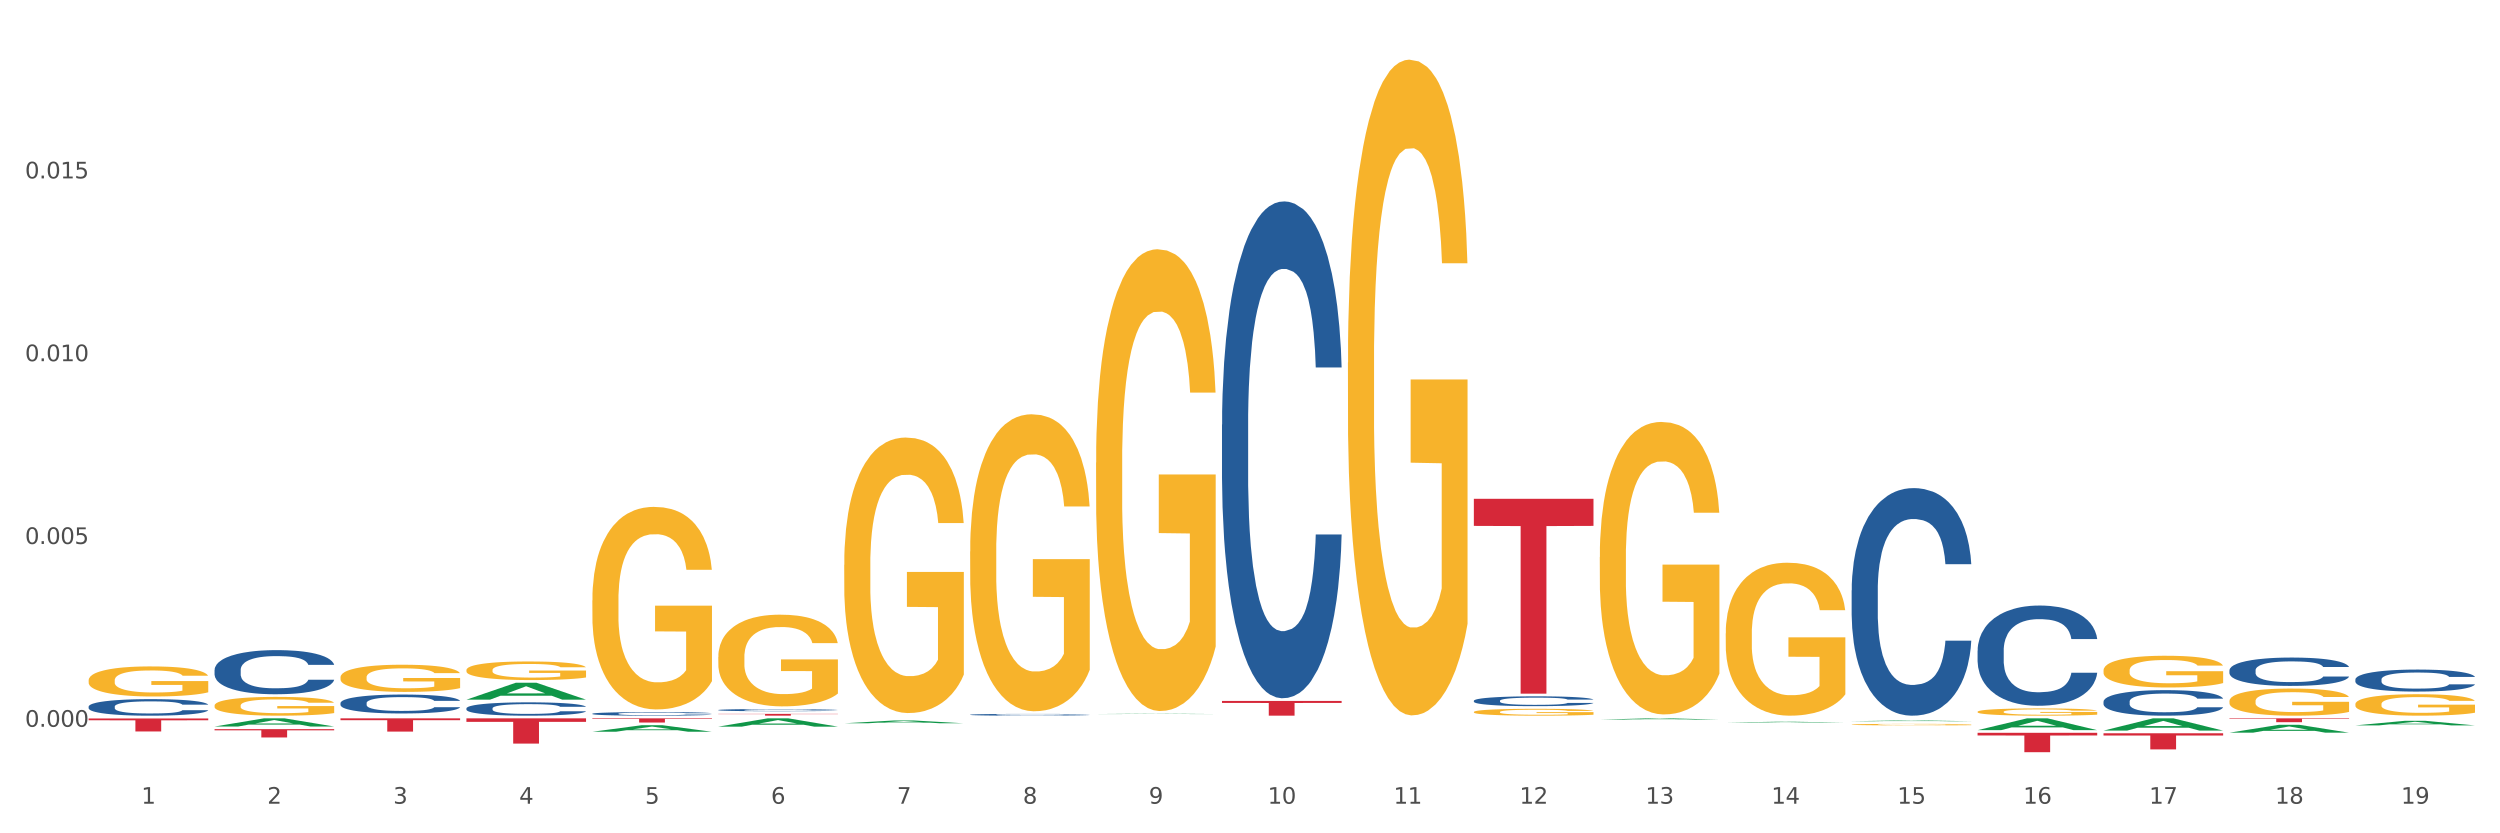 <?xml version="1.0" encoding="utf-8" standalone="no"?>
<!DOCTYPE svg PUBLIC "-//W3C//DTD SVG 1.1//EN"
  "http://www.w3.org/Graphics/SVG/1.1/DTD/svg11.dtd">
<svg xmlns:xlink="http://www.w3.org/1999/xlink" width="1080pt" height="360pt" viewBox="0 0 1080 360" xmlns="http://www.w3.org/2000/svg" version="1.1">
 <rect x="0" y="0" width="1080" height="360" fill="#333333" stroke="none"/>
 <defs>
  <style type="text/css">*{stroke-linejoin: round; stroke-linecap: butt}</style>
 </defs>
 <g id="figure_1">
  <g id="patch_1">
   <path d="M 0 360 
L 1080 360 
L 1080 0 
L 0 0 
z
" style="fill: #ffffff; stroke: #ffffff; stroke-linejoin: miter"/>
  </g>
  <g id="axes_1">
   <g id="matplotlib.axis_1">
    <g id="xtick_1">
     <g id="text_1">
      <!-- 1 -->
      <g style="fill: #4d4d4d" transform="translate(61.07 347.204) scale(0.096 -0.096)">
       <defs>
        <path id="DejaVuSans-31" d="M 794 531 
L 1825 531 
L 1825 4091 
L 703 3866 
L 703 4441 
L 1819 4666 
L 2450 4666 
L 2450 531 
L 3481 531 
L 3481 0 
L 794 0 
L 794 531 
z
" transform="scale(0.016)"/>
       </defs>
       <use xlink:href="#DejaVuSans-31"/>
      </g>
     </g>
    </g>
    <g id="xtick_2">
     <g id="text_2">
      <!-- 2 -->
      <g style="fill: #4d4d4d" transform="translate(115.472 347.204) scale(0.096 -0.096)">
       <defs>
        <path id="DejaVuSans-32" d="M 1228 531 
L 3431 531 
L 3431 0 
L 469 0 
L 469 531 
Q 828 903 1448 1529 
Q 2069 2156 2228 2338 
Q 2531 2678 2651 2914 
Q 2772 3150 2772 3378 
Q 2772 3750 2511 3984 
Q 2250 4219 1831 4219 
Q 1534 4219 1204 4116 
Q 875 4013 500 3803 
L 500 4441 
Q 881 4594 1212 4672 
Q 1544 4750 1819 4750 
Q 2544 4750 2975 4387 
Q 3406 4025 3406 3419 
Q 3406 3131 3298 2873 
Q 3191 2616 2906 2266 
Q 2828 2175 2409 1742 
Q 1991 1309 1228 531 
z
" transform="scale(0.016)"/>
       </defs>
       <use xlink:href="#DejaVuSans-32"/>
      </g>
     </g>
    </g>
    <g id="xtick_3">
     <g id="text_3">
      <!-- 3 -->
      <g style="fill: #4d4d4d" transform="translate(169.874 347.204) scale(0.096 -0.096)">
       <defs>
        <path id="DejaVuSans-33" d="M 2597 2516 
Q 3050 2419 3304 2112 
Q 3559 1806 3559 1356 
Q 3559 666 3084 287 
Q 2609 -91 1734 -91 
Q 1441 -91 1130 -33 
Q 819 25 488 141 
L 488 750 
Q 750 597 1062 519 
Q 1375 441 1716 441 
Q 2309 441 2620 675 
Q 2931 909 2931 1356 
Q 2931 1769 2642 2001 
Q 2353 2234 1838 2234 
L 1294 2234 
L 1294 2753 
L 1863 2753 
Q 2328 2753 2575 2939 
Q 2822 3125 2822 3475 
Q 2822 3834 2567 4026 
Q 2313 4219 1838 4219 
Q 1578 4219 1281 4162 
Q 984 4106 628 3988 
L 628 4550 
Q 988 4650 1302 4700 
Q 1616 4750 1894 4750 
Q 2613 4750 3031 4423 
Q 3450 4097 3450 3541 
Q 3450 3153 3228 2886 
Q 3006 2619 2597 2516 
z
" transform="scale(0.016)"/>
       </defs>
       <use xlink:href="#DejaVuSans-33"/>
      </g>
     </g>
    </g>
    <g id="xtick_4">
     <g id="text_4">
      <!-- 4 -->
      <g style="fill: #4d4d4d" transform="translate(224.276 347.204) scale(0.096 -0.096)">
       <defs>
        <path id="DejaVuSans-34" d="M 2419 4116 
L 825 1625 
L 2419 1625 
L 2419 4116 
z
M 2253 4666 
L 3047 4666 
L 3047 1625 
L 3713 1625 
L 3713 1100 
L 3047 1100 
L 3047 0 
L 2419 0 
L 2419 1100 
L 313 1100 
L 313 1709 
L 2253 4666 
z
" transform="scale(0.016)"/>
       </defs>
       <use xlink:href="#DejaVuSans-34"/>
      </g>
     </g>
    </g>
    <g id="xtick_5">
     <g id="text_5">
      <!-- 5 -->
      <g style="fill: #4d4d4d" transform="translate(278.678 347.204) scale(0.096 -0.096)">
       <defs>
        <path id="DejaVuSans-35" d="M 691 4666 
L 3169 4666 
L 3169 4134 
L 1269 4134 
L 1269 2991 
Q 1406 3038 1543 3061 
Q 1681 3084 1819 3084 
Q 2600 3084 3056 2656 
Q 3513 2228 3513 1497 
Q 3513 744 3044 326 
Q 2575 -91 1722 -91 
Q 1428 -91 1123 -41 
Q 819 9 494 109 
L 494 744 
Q 775 591 1075 516 
Q 1375 441 1709 441 
Q 2250 441 2565 725 
Q 2881 1009 2881 1497 
Q 2881 1984 2565 2268 
Q 2250 2553 1709 2553 
Q 1456 2553 1204 2497 
Q 953 2441 691 2322 
L 691 4666 
z
" transform="scale(0.016)"/>
       </defs>
       <use xlink:href="#DejaVuSans-35"/>
      </g>
     </g>
    </g>
    <g id="xtick_6">
     <g id="text_6">
      <!-- 6 -->
      <g style="fill: #4d4d4d" transform="translate(333.08 347.204) scale(0.096 -0.096)">
       <defs>
        <path id="DejaVuSans-36" d="M 2113 2584 
Q 1688 2584 1439 2293 
Q 1191 2003 1191 1497 
Q 1191 994 1439 701 
Q 1688 409 2113 409 
Q 2538 409 2786 701 
Q 3034 994 3034 1497 
Q 3034 2003 2786 2293 
Q 2538 2584 2113 2584 
z
M 3366 4563 
L 3366 3988 
Q 3128 4100 2886 4159 
Q 2644 4219 2406 4219 
Q 1781 4219 1451 3797 
Q 1122 3375 1075 2522 
Q 1259 2794 1537 2939 
Q 1816 3084 2150 3084 
Q 2853 3084 3261 2657 
Q 3669 2231 3669 1497 
Q 3669 778 3244 343 
Q 2819 -91 2113 -91 
Q 1303 -91 875 529 
Q 447 1150 447 2328 
Q 447 3434 972 4092 
Q 1497 4750 2381 4750 
Q 2619 4750 2861 4703 
Q 3103 4656 3366 4563 
z
" transform="scale(0.016)"/>
       </defs>
       <use xlink:href="#DejaVuSans-36"/>
      </g>
     </g>
    </g>
    <g id="xtick_7">
     <g id="text_7">
      <!-- 7 -->
      <g style="fill: #4d4d4d" transform="translate(387.482 347.204) scale(0.096 -0.096)">
       <defs>
        <path id="DejaVuSans-37" d="M 525 4666 
L 3525 4666 
L 3525 4397 
L 1831 0 
L 1172 0 
L 2766 4134 
L 525 4134 
L 525 4666 
z
" transform="scale(0.016)"/>
       </defs>
       <use xlink:href="#DejaVuSans-37"/>
      </g>
     </g>
    </g>
    <g id="xtick_8">
     <g id="text_8">
      <!-- 8 -->
      <g style="fill: #4d4d4d" transform="translate(441.884 347.204) scale(0.096 -0.096)">
       <defs>
        <path id="DejaVuSans-38" d="M 2034 2216 
Q 1584 2216 1326 1975 
Q 1069 1734 1069 1313 
Q 1069 891 1326 650 
Q 1584 409 2034 409 
Q 2484 409 2743 651 
Q 3003 894 3003 1313 
Q 3003 1734 2745 1975 
Q 2488 2216 2034 2216 
z
M 1403 2484 
Q 997 2584 770 2862 
Q 544 3141 544 3541 
Q 544 4100 942 4425 
Q 1341 4750 2034 4750 
Q 2731 4750 3128 4425 
Q 3525 4100 3525 3541 
Q 3525 3141 3298 2862 
Q 3072 2584 2669 2484 
Q 3125 2378 3379 2068 
Q 3634 1759 3634 1313 
Q 3634 634 3220 271 
Q 2806 -91 2034 -91 
Q 1263 -91 848 271 
Q 434 634 434 1313 
Q 434 1759 690 2068 
Q 947 2378 1403 2484 
z
M 1172 3481 
Q 1172 3119 1398 2916 
Q 1625 2713 2034 2713 
Q 2441 2713 2670 2916 
Q 2900 3119 2900 3481 
Q 2900 3844 2670 4047 
Q 2441 4250 2034 4250 
Q 1625 4250 1398 4047 
Q 1172 3844 1172 3481 
z
" transform="scale(0.016)"/>
       </defs>
       <use xlink:href="#DejaVuSans-38"/>
      </g>
     </g>
    </g>
    <g id="xtick_9">
     <g id="text_9">
      <!-- 9 -->
      <g style="fill: #4d4d4d" transform="translate(496.286 347.204) scale(0.096 -0.096)">
       <defs>
        <path id="DejaVuSans-39" d="M 703 97 
L 703 672 
Q 941 559 1184 500 
Q 1428 441 1663 441 
Q 2288 441 2617 861 
Q 2947 1281 2994 2138 
Q 2813 1869 2534 1725 
Q 2256 1581 1919 1581 
Q 1219 1581 811 2004 
Q 403 2428 403 3163 
Q 403 3881 828 4315 
Q 1253 4750 1959 4750 
Q 2769 4750 3195 4129 
Q 3622 3509 3622 2328 
Q 3622 1225 3098 567 
Q 2575 -91 1691 -91 
Q 1453 -91 1209 -44 
Q 966 3 703 97 
z
M 1959 2075 
Q 2384 2075 2632 2365 
Q 2881 2656 2881 3163 
Q 2881 3666 2632 3958 
Q 2384 4250 1959 4250 
Q 1534 4250 1286 3958 
Q 1038 3666 1038 3163 
Q 1038 2656 1286 2365 
Q 1534 2075 1959 2075 
z
" transform="scale(0.016)"/>
       </defs>
       <use xlink:href="#DejaVuSans-39"/>
      </g>
     </g>
    </g>
    <g id="xtick_10">
     <g id="text_10">
      <!-- 10 -->
      <g style="fill: #4d4d4d" transform="translate(547.634 347.204) scale(0.096 -0.096)">
       <defs>
        <path id="DejaVuSans-30" d="M 2034 4250 
Q 1547 4250 1301 3770 
Q 1056 3291 1056 2328 
Q 1056 1369 1301 889 
Q 1547 409 2034 409 
Q 2525 409 2770 889 
Q 3016 1369 3016 2328 
Q 3016 3291 2770 3770 
Q 2525 4250 2034 4250 
z
M 2034 4750 
Q 2819 4750 3233 4129 
Q 3647 3509 3647 2328 
Q 3647 1150 3233 529 
Q 2819 -91 2034 -91 
Q 1250 -91 836 529 
Q 422 1150 422 2328 
Q 422 3509 836 4129 
Q 1250 4750 2034 4750 
z
" transform="scale(0.016)"/>
       </defs>
       <use xlink:href="#DejaVuSans-31"/>
       <use xlink:href="#DejaVuSans-30" transform="translate(63.623 0)"/>
      </g>
     </g>
    </g>
    <g id="xtick_11">
     <g id="text_11">
      <!-- 11 -->
      <g style="fill: #4d4d4d" transform="translate(602.035 347.204) scale(0.096 -0.096)">
       <use xlink:href="#DejaVuSans-31"/>
       <use xlink:href="#DejaVuSans-31" transform="translate(63.623 0)"/>
      </g>
     </g>
    </g>
    <g id="xtick_12">
     <g id="text_12">
      <!-- 12 -->
      <g style="fill: #4d4d4d" transform="translate(656.437 347.204) scale(0.096 -0.096)">
       <use xlink:href="#DejaVuSans-31"/>
       <use xlink:href="#DejaVuSans-32" transform="translate(63.623 0)"/>
      </g>
     </g>
    </g>
    <g id="xtick_13">
     <g id="text_13">
      <!-- 13 -->
      <g style="fill: #4d4d4d" transform="translate(710.839 347.204) scale(0.096 -0.096)">
       <use xlink:href="#DejaVuSans-31"/>
       <use xlink:href="#DejaVuSans-33" transform="translate(63.623 0)"/>
      </g>
     </g>
    </g>
    <g id="xtick_14">
     <g id="text_14">
      <!-- 14 -->
      <g style="fill: #4d4d4d" transform="translate(765.241 347.204) scale(0.096 -0.096)">
       <use xlink:href="#DejaVuSans-31"/>
       <use xlink:href="#DejaVuSans-34" transform="translate(63.623 0)"/>
      </g>
     </g>
    </g>
    <g id="xtick_15">
     <g id="text_15">
      <!-- 15 -->
      <g style="fill: #4d4d4d" transform="translate(819.643 347.204) scale(0.096 -0.096)">
       <use xlink:href="#DejaVuSans-31"/>
       <use xlink:href="#DejaVuSans-35" transform="translate(63.623 0)"/>
      </g>
     </g>
    </g>
    <g id="xtick_16">
     <g id="text_16">
      <!-- 16 -->
      <g style="fill: #4d4d4d" transform="translate(874.045 347.204) scale(0.096 -0.096)">
       <use xlink:href="#DejaVuSans-31"/>
       <use xlink:href="#DejaVuSans-36" transform="translate(63.623 0)"/>
      </g>
     </g>
    </g>
    <g id="xtick_17">
     <g id="text_17">
      <!-- 17 -->
      <g style="fill: #4d4d4d" transform="translate(928.447 347.204) scale(0.096 -0.096)">
       <use xlink:href="#DejaVuSans-31"/>
       <use xlink:href="#DejaVuSans-37" transform="translate(63.623 0)"/>
      </g>
     </g>
    </g>
    <g id="xtick_18">
     <g id="text_18">
      <!-- 18 -->
      <g style="fill: #4d4d4d" transform="translate(982.849 347.204) scale(0.096 -0.096)">
       <use xlink:href="#DejaVuSans-31"/>
       <use xlink:href="#DejaVuSans-38" transform="translate(63.623 0)"/>
      </g>
     </g>
    </g>
    <g id="xtick_19">
     <g id="text_19">
      <!-- 19 -->
      <g style="fill: #4d4d4d" transform="translate(1037.251 347.204) scale(0.096 -0.096)">
       <use xlink:href="#DejaVuSans-31"/>
       <use xlink:href="#DejaVuSans-39" transform="translate(63.623 0)"/>
      </g>
     </g>
    </g>
    <g id="xtick_20"/>
    <g id="xtick_21"/>
    <g id="xtick_22"/>
    <g id="xtick_23"/>
    <g id="xtick_24"/>
    <g id="xtick_25"/>
    <g id="xtick_26"/>
    <g id="xtick_27"/>
    <g id="xtick_28"/>
    <g id="xtick_29"/>
    <g id="xtick_30"/>
    <g id="xtick_31"/>
    <g id="xtick_32"/>
    <g id="xtick_33"/>
    <g id="xtick_34"/>
    <g id="xtick_35"/>
    <g id="xtick_36"/>
    <g id="xtick_37"/>
   </g>
   <g id="matplotlib.axis_2">
    <g id="ytick_1">
     <g id="text_20">
      <!-- 0.000 -->
      <g style="fill: #4d4d4d" transform="translate(10.8 313.964) scale(0.096 -0.096)">
       <defs>
        <path id="DejaVuSans-2e" d="M 684 794 
L 1344 794 
L 1344 0 
L 684 0 
L 684 794 
z
" transform="scale(0.016)"/>
       </defs>
       <use xlink:href="#DejaVuSans-30"/>
       <use xlink:href="#DejaVuSans-2e" transform="translate(63.623 0)"/>
       <use xlink:href="#DejaVuSans-30" transform="translate(95.41 0)"/>
       <use xlink:href="#DejaVuSans-30" transform="translate(159.033 0)"/>
       <use xlink:href="#DejaVuSans-30" transform="translate(222.656 0)"/>
      </g>
     </g>
    </g>
    <g id="ytick_2">
     <g id="text_21">
      <!-- 0.005 -->
      <g style="fill: #4d4d4d" transform="translate(10.8 235) scale(0.096 -0.096)">
       <use xlink:href="#DejaVuSans-30"/>
       <use xlink:href="#DejaVuSans-2e" transform="translate(63.623 0)"/>
       <use xlink:href="#DejaVuSans-30" transform="translate(95.41 0)"/>
       <use xlink:href="#DejaVuSans-30" transform="translate(159.033 0)"/>
       <use xlink:href="#DejaVuSans-35" transform="translate(222.656 0)"/>
      </g>
     </g>
    </g>
    <g id="ytick_3">
     <g id="text_22">
      <!-- 0.010 -->
      <g style="fill: #4d4d4d" transform="translate(10.8 156.035) scale(0.096 -0.096)">
       <use xlink:href="#DejaVuSans-30"/>
       <use xlink:href="#DejaVuSans-2e" transform="translate(63.623 0)"/>
       <use xlink:href="#DejaVuSans-30" transform="translate(95.41 0)"/>
       <use xlink:href="#DejaVuSans-31" transform="translate(159.033 0)"/>
       <use xlink:href="#DejaVuSans-30" transform="translate(222.656 0)"/>
      </g>
     </g>
    </g>
    <g id="ytick_4">
     <g id="text_23">
      <!-- 0.015 -->
      <g style="fill: #4d4d4d" transform="translate(10.8 77.071) scale(0.096 -0.096)">
       <use xlink:href="#DejaVuSans-30"/>
       <use xlink:href="#DejaVuSans-2e" transform="translate(63.623 0)"/>
       <use xlink:href="#DejaVuSans-30" transform="translate(95.41 0)"/>
       <use xlink:href="#DejaVuSans-31" transform="translate(159.033 0)"/>
       <use xlink:href="#DejaVuSans-35" transform="translate(222.656 0)"/>
      </g>
     </g>
    </g>
    <g id="ytick_5"/>
    <g id="ytick_6"/>
    <g id="ytick_7"/>
    <g id="ytick_8"/>
   </g>
   <g id="PolyCollection_1">
    <path d="M 92.685 313.852 
L 92.738 313.848 
L 114.05 310.32 
L 122.895 310.317 
L 144.367 313.858 
L 134.137 313.858 
L 129.502 313.034 
L 107.497 313.034 
L 107.337 313.047 
L 102.861 313.858 
L 92.685 313.858 
L 92.685 313.852 
L 110.267 312.541 
L 126.731 312.538 
L 118.579 311.071 
L 118.473 311.065 
L 118.366 311.075 
L 110.214 312.538 
L 110.267 312.541 
L 92.685 313.852 
z
" clip-path="url(#pfac02db917)" style="fill: #109648"/>
    <path d="M 201.489 302.256 
L 201.542 302.249 
L 222.854 294.935 
L 231.699 294.928 
L 253.171 302.27 
L 242.941 302.27 
L 238.306 300.56 
L 216.301 300.56 
L 216.141 300.588 
L 211.665 302.27 
L 201.489 302.27 
L 201.489 302.256 
L 219.071 299.54 
L 235.535 299.533 
L 227.383 296.493 
L 227.277 296.479 
L 227.17 296.5 
L 219.018 299.533 
L 219.071 299.54 
L 201.489 302.256 
z
" clip-path="url(#pfac02db917)" style="fill: #109648"/>
    <path d="M 310.293 313.906 
L 310.346 313.903 
L 331.658 310.32 
L 340.503 310.317 
L 361.975 313.913 
L 351.745 313.913 
L 347.109 313.075 
L 325.105 313.075 
L 324.945 313.089 
L 320.469 313.913 
L 310.293 313.913 
L 310.293 313.906 
L 327.875 312.576 
L 344.339 312.572 
L 336.187 311.083 
L 336.08 311.076 
L 335.974 311.086 
L 327.822 312.572 
L 327.875 312.576 
L 310.293 313.906 
z
" clip-path="url(#pfac02db917)" style="fill: #109648"/>
    <path d="M 255.891 316.116 
L 255.944 316.113 
L 277.256 313.283 
L 286.101 313.28 
L 307.573 316.121 
L 297.343 316.121 
L 292.707 315.46 
L 270.703 315.46 
L 270.543 315.47 
L 266.067 316.121 
L 255.891 316.121 
L 255.891 316.116 
L 273.473 315.065 
L 289.937 315.062 
L 281.785 313.886 
L 281.678 313.881 
L 281.572 313.889 
L 273.42 315.062 
L 273.473 315.065 
L 255.891 316.116 
z
" clip-path="url(#pfac02db917)" style="fill: #109648"/>
    <path d="M 963.116 289.568 
L 963.177 289.557 
L 963.177 289.244 
L 963.361 288.819 
L 964.033 288.035 
L 964.888 287.442 
L 966.354 286.749 
L 967.148 286.458 
L 968.187 286.133 
L 970.325 285.608 
L 972.768 285.16 
L 974.479 284.914 
L 975.762 284.757 
L 978.633 284.478 
L 980.282 284.355 
L 981.993 284.254 
L 983.459 284.187 
L 985.903 284.108 
L 987.858 284.075 
L 990.118 284.064 
L 992.012 284.075 
L 994.516 284.12 
L 998.182 284.254 
L 999.587 284.332 
L 1001.481 284.466 
L 1003.435 284.645 
L 1005.024 284.824 
L 1006.856 285.082 
L 1008.75 285.417 
L 1010.583 285.843 
L 1011.866 286.234 
L 1012.904 286.648 
L 1013.821 287.152 
L 1014.493 287.7 
L 1014.798 288.158 
L 1003.619 288.158 
L 1003.313 287.744 
L 1002.702 287.297 
L 1002.091 286.995 
L 1001.419 286.749 
L 1000.381 286.469 
L 999.465 286.29 
L 997.937 286.077 
L 996.532 285.943 
L 995.372 285.865 
L 993.966 285.798 
L 990.973 285.731 
L 988.835 285.731 
L 987.491 285.753 
L 985.842 285.809 
L 984.436 285.887 
L 982.787 286.022 
L 981.504 286.167 
L 980.221 286.357 
L 979.488 286.491 
L 978.389 286.738 
L 977.656 286.939 
L 976.678 287.286 
L 976.128 287.532 
L 975.151 288.17 
L 974.723 288.64 
L 974.54 288.964 
L 974.418 289.322 
L 974.418 291.067 
L 974.784 291.85 
L 975.09 292.186 
L 975.578 292.566 
L 976.495 293.059 
L 977.839 293.54 
L 979.244 293.887 
L 980.405 294.099 
L 981.504 294.256 
L 982.604 294.379 
L 983.948 294.491 
L 985.047 294.558 
L 986.697 294.625 
L 988.652 294.659 
L 990.179 294.659 
L 993.294 294.603 
L 994.7 294.547 
L 996.044 294.468 
L 997.51 294.345 
L 998.67 294.211 
L 999.342 294.11 
L 1000.442 293.898 
L 1001.297 293.674 
L 1002.03 293.417 
L 1002.519 293.193 
L 1003.069 292.857 
L 1003.496 292.477 
L 1003.619 292.276 
L 1014.798 292.276 
L 1014.554 292.678 
L 1014.126 293.07 
L 1013.271 293.596 
L 1012.599 293.898 
L 1011.56 294.267 
L 1010.461 294.58 
L 1008.933 294.927 
L 1007.528 295.184 
L 1006.062 295.408 
L 1004.474 295.61 
L 1001.603 295.889 
L 1000.564 295.968 
L 998.365 296.102 
L 996.654 296.18 
L 994.15 296.259 
L 991.584 296.303 
L 988.896 296.314 
L 986.514 296.292 
L 983.887 296.225 
L 982.237 296.158 
L 980.405 296.057 
L 978.266 295.9 
L 976.25 295.71 
L 974.357 295.487 
L 972.585 295.229 
L 970.936 294.938 
L 968.798 294.457 
L 967.209 293.987 
L 966.048 293.551 
L 965.254 293.182 
L 964.46 292.712 
L 964.033 292.387 
L 963.361 291.604 
L 963.116 290.877 
L 963.116 289.568 
z
" clip-path="url(#pfac02db917)" style="fill: #255c99"/>
    <path d="M 908.714 303.098 
L 908.775 303.088 
L 908.775 302.805 
L 908.959 302.422 
L 909.631 301.716 
L 910.486 301.182 
L 911.952 300.557 
L 912.746 300.295 
L 913.785 300.002 
L 915.923 299.528 
L 918.366 299.125 
L 920.077 298.903 
L 921.36 298.762 
L 924.231 298.51 
L 925.88 298.399 
L 927.591 298.308 
L 929.057 298.248 
L 931.501 298.177 
L 933.456 298.147 
L 935.716 298.137 
L 937.61 298.147 
L 940.114 298.187 
L 943.78 298.308 
L 945.185 298.379 
L 947.079 298.5 
L 949.033 298.661 
L 950.622 298.822 
L 952.454 299.054 
L 954.348 299.357 
L 956.181 299.74 
L 957.464 300.093 
L 958.502 300.466 
L 959.419 300.92 
L 960.091 301.414 
L 960.396 301.827 
L 949.217 301.827 
L 948.911 301.454 
L 948.3 301.051 
L 947.689 300.779 
L 947.017 300.557 
L 945.979 300.305 
L 945.063 300.143 
L 943.535 299.952 
L 942.13 299.831 
L 940.97 299.76 
L 939.565 299.7 
L 936.571 299.639 
L 934.433 299.639 
L 933.089 299.659 
L 931.44 299.71 
L 930.035 299.78 
L 928.385 299.901 
L 927.102 300.032 
L 925.819 300.204 
L 925.086 300.325 
L 923.987 300.547 
L 923.254 300.728 
L 922.276 301.041 
L 921.726 301.263 
L 920.749 301.837 
L 920.321 302.261 
L 920.138 302.553 
L 920.016 302.876 
L 920.016 304.449 
L 920.382 305.155 
L 920.688 305.457 
L 921.177 305.8 
L 922.093 306.244 
L 923.437 306.678 
L 924.842 306.99 
L 926.003 307.182 
L 927.102 307.323 
L 928.202 307.434 
L 929.546 307.535 
L 930.645 307.595 
L 932.295 307.656 
L 934.25 307.686 
L 935.777 307.686 
L 938.893 307.636 
L 940.298 307.585 
L 941.642 307.515 
L 943.108 307.404 
L 944.268 307.283 
L 944.94 307.192 
L 946.04 307 
L 946.895 306.799 
L 947.628 306.567 
L 948.117 306.365 
L 948.667 306.062 
L 949.095 305.72 
L 949.217 305.538 
L 960.396 305.538 
L 960.152 305.901 
L 959.724 306.254 
L 958.869 306.728 
L 958.197 307 
L 957.158 307.333 
L 956.059 307.615 
L 954.531 307.928 
L 953.126 308.16 
L 951.66 308.362 
L 950.072 308.543 
L 947.201 308.795 
L 946.162 308.866 
L 943.963 308.987 
L 942.252 309.057 
L 939.748 309.128 
L 937.182 309.168 
L 934.494 309.178 
L 932.112 309.158 
L 929.485 309.098 
L 927.835 309.037 
L 926.003 308.946 
L 923.864 308.805 
L 921.849 308.634 
L 919.955 308.432 
L 918.183 308.2 
L 916.534 307.938 
L 914.396 307.504 
L 912.807 307.081 
L 911.647 306.688 
L 910.852 306.355 
L 910.058 305.931 
L 909.631 305.639 
L 908.959 304.933 
L 908.714 304.278 
L 908.714 303.098 
z
" clip-path="url(#pfac02db917)" style="fill: #255c99"/>
    <path d="M 364.695 312.46 
L 364.748 312.458 
L 386.06 311.253 
L 394.905 311.252 
L 416.377 312.462 
L 406.147 312.462 
L 401.511 312.18 
L 379.507 312.18 
L 379.347 312.185 
L 374.871 312.462 
L 364.695 312.462 
L 364.695 312.46 
L 382.277 312.012 
L 398.741 312.011 
L 390.589 311.51 
L 390.482 311.508 
L 390.376 311.511 
L 382.224 312.011 
L 382.277 312.012 
L 364.695 312.46 
z
" clip-path="url(#pfac02db917)" style="fill: #109648"/>
    <path d="M 1017.518 293.524 
L 1017.579 293.515 
L 1017.579 293.272 
L 1017.763 292.942 
L 1018.434 292.334 
L 1019.29 291.874 
L 1020.756 291.335 
L 1021.55 291.109 
L 1022.589 290.857 
L 1024.727 290.449 
L 1027.17 290.101 
L 1028.881 289.91 
L 1030.164 289.789 
L 1033.035 289.571 
L 1034.684 289.476 
L 1036.395 289.398 
L 1037.861 289.346 
L 1040.305 289.285 
L 1042.259 289.259 
L 1044.52 289.25 
L 1046.414 289.259 
L 1048.918 289.293 
L 1052.584 289.398 
L 1053.989 289.458 
L 1055.882 289.563 
L 1057.837 289.702 
L 1059.426 289.841 
L 1061.258 290.041 
L 1063.152 290.301 
L 1064.985 290.631 
L 1066.268 290.935 
L 1067.306 291.257 
L 1068.223 291.648 
L 1068.895 292.073 
L 1069.2 292.43 
L 1058.021 292.43 
L 1057.715 292.108 
L 1057.104 291.761 
L 1056.493 291.526 
L 1055.821 291.335 
L 1054.783 291.118 
L 1053.866 290.979 
L 1052.339 290.814 
L 1050.934 290.709 
L 1049.773 290.649 
L 1048.368 290.597 
L 1045.375 290.544 
L 1043.237 290.544 
L 1041.893 290.562 
L 1040.244 290.605 
L 1038.838 290.666 
L 1037.189 290.77 
L 1035.906 290.883 
L 1034.623 291.031 
L 1033.89 291.135 
L 1032.791 291.326 
L 1032.057 291.483 
L 1031.08 291.752 
L 1030.53 291.943 
L 1029.553 292.438 
L 1029.125 292.803 
L 1028.942 293.055 
L 1028.82 293.333 
L 1028.82 294.688 
L 1029.186 295.296 
L 1029.492 295.557 
L 1029.98 295.852 
L 1030.897 296.235 
L 1032.241 296.608 
L 1033.646 296.877 
L 1034.807 297.042 
L 1035.906 297.164 
L 1037.006 297.26 
L 1038.35 297.347 
L 1039.449 297.399 
L 1041.099 297.451 
L 1043.054 297.477 
L 1044.581 297.477 
L 1047.696 297.433 
L 1049.102 297.39 
L 1050.445 297.329 
L 1051.912 297.234 
L 1053.072 297.129 
L 1053.744 297.051 
L 1054.844 296.886 
L 1055.699 296.712 
L 1056.432 296.513 
L 1056.921 296.339 
L 1057.471 296.078 
L 1057.898 295.783 
L 1058.021 295.626 
L 1069.2 295.626 
L 1068.956 295.939 
L 1068.528 296.243 
L 1067.673 296.652 
L 1067.001 296.886 
L 1065.962 297.173 
L 1064.863 297.416 
L 1063.335 297.685 
L 1061.93 297.885 
L 1060.464 298.059 
L 1058.876 298.215 
L 1056.005 298.432 
L 1054.966 298.493 
L 1052.767 298.597 
L 1051.056 298.658 
L 1048.552 298.719 
L 1045.986 298.754 
L 1043.298 298.763 
L 1040.915 298.745 
L 1038.289 298.693 
L 1036.639 298.641 
L 1034.807 298.563 
L 1032.668 298.441 
L 1030.652 298.293 
L 1028.759 298.12 
L 1026.987 297.92 
L 1025.338 297.694 
L 1023.199 297.32 
L 1021.611 296.956 
L 1020.45 296.617 
L 1019.656 296.33 
L 1018.862 295.965 
L 1018.434 295.713 
L 1017.763 295.105 
L 1017.518 294.541 
L 1017.518 293.524 
z
" clip-path="url(#pfac02db917)" style="fill: #255c99"/>
    <path d="M 691.106 310.871 
L 691.16 310.871 
L 712.472 310.317 
L 721.316 310.317 
L 742.788 310.872 
L 732.558 310.872 
L 727.923 310.743 
L 705.918 310.743 
L 705.759 310.745 
L 701.283 310.872 
L 691.106 310.872 
L 691.106 310.871 
L 708.689 310.666 
L 725.153 310.665 
L 717.001 310.435 
L 716.894 310.434 
L 716.788 310.436 
L 708.636 310.665 
L 708.689 310.666 
L 691.106 310.871 
z
" clip-path="url(#pfac02db917)" style="fill: #109648"/>
    <path d="M 745.508 312.167 
L 745.562 312.166 
L 766.874 311.797 
L 775.718 311.797 
L 797.19 312.167 
L 786.96 312.167 
L 782.325 312.081 
L 760.32 312.081 
L 760.16 312.082 
L 755.685 312.167 
L 745.508 312.167 
L 745.508 312.167 
L 763.091 312.029 
L 779.554 312.029 
L 771.403 311.876 
L 771.296 311.875 
L 771.189 311.876 
L 763.038 312.029 
L 763.091 312.029 
L 745.508 312.167 
z
" clip-path="url(#pfac02db917)" style="fill: #109648"/>
    <path d="M 473.499 308.471 
L 473.552 308.47 
L 494.864 308.309 
L 503.709 308.309 
L 525.18 308.471 
L 514.951 308.471 
L 510.315 308.433 
L 488.311 308.433 
L 488.151 308.434 
L 483.675 308.471 
L 473.499 308.471 
L 473.499 308.471 
L 491.081 308.411 
L 507.545 308.411 
L 499.393 308.344 
L 499.286 308.343 
L 499.18 308.344 
L 491.028 308.411 
L 491.081 308.411 
L 473.499 308.471 
z
" clip-path="url(#pfac02db917)" style="fill: #109648"/>
    <path d="M 364.695 244.018 
L 364.756 243.909 
L 364.756 239.996 
L 364.878 236.627 
L 365.488 228.474 
L 366.403 221.735 
L 367.074 218.148 
L 367.746 215.213 
L 368.539 212.278 
L 369.515 209.234 
L 371.285 204.778 
L 372.383 202.495 
L 373.725 200.104 
L 376.166 196.625 
L 377.936 194.669 
L 379.766 193.038 
L 382.756 191.082 
L 384.708 190.212 
L 386.783 189.56 
L 389.285 189.125 
L 391.176 189.016 
L 395.326 189.342 
L 398.865 190.321 
L 400.573 191.082 
L 402.77 192.386 
L 403.929 193.256 
L 405.821 194.995 
L 407.773 197.277 
L 409.115 199.234 
L 411.129 202.93 
L 412.654 206.626 
L 414.058 211.191 
L 414.79 214.343 
L 415.339 217.278 
L 415.827 220.648 
L 416.316 225.974 
L 405.332 225.974 
L 404.905 222.17 
L 404.234 218.582 
L 403.258 215.104 
L 402.404 212.93 
L 400.939 210.213 
L 399.597 208.473 
L 398.193 207.169 
L 396.485 206.082 
L 395.142 205.539 
L 393.251 205.104 
L 389.529 205.212 
L 387.027 206.082 
L 385.319 207.169 
L 384.22 208.147 
L 383.244 209.234 
L 382.146 210.756 
L 380.864 213.039 
L 379.949 215.104 
L 379.034 217.713 
L 378.302 220.322 
L 377.63 223.365 
L 377.081 226.626 
L 376.654 229.996 
L 376.288 234.126 
L 375.983 240.975 
L 375.983 255.866 
L 376.105 259.236 
L 376.41 263.693 
L 376.776 267.062 
L 377.386 271.084 
L 377.936 273.802 
L 378.973 277.715 
L 380.132 280.976 
L 381.047 283.041 
L 381.963 284.78 
L 383.549 287.172 
L 385.319 289.128 
L 386.844 290.324 
L 388.919 291.411 
L 390.322 291.846 
L 391.542 292.063 
L 394.532 292.063 
L 396.668 291.737 
L 399.048 290.976 
L 400.878 289.998 
L 402.404 288.802 
L 404.112 286.846 
L 405.21 284.998 
L 405.21 262.28 
L 391.787 262.171 
L 391.787 247.062 
L 416.377 247.062 
L 416.377 291.411 
L 415.339 293.694 
L 414.18 295.759 
L 412.96 297.607 
L 411.129 299.89 
L 408.932 302.064 
L 406.98 303.585 
L 404.905 304.89 
L 402.465 306.085 
L 399.292 307.172 
L 397.339 307.607 
L 394.898 307.933 
L 392.031 308.042 
L 389.529 307.825 
L 387.088 307.281 
L 384.525 306.303 
L 382.024 304.89 
L 380.132 303.477 
L 378.241 301.737 
L 376.227 299.455 
L 374.641 297.281 
L 373.42 295.324 
L 372.078 292.824 
L 370.613 289.563 
L 369.515 286.628 
L 368.539 283.585 
L 367.502 279.672 
L 366.769 276.302 
L 366.037 272.063 
L 365.61 268.91 
L 365.122 264.019 
L 364.756 257.171 
L 364.695 244.018 
z
" clip-path="url(#pfac02db917)" style="fill: #f7b32b"/>
    <path d="M 799.91 313.016 
L 799.971 313.016 
L 799.971 312.994 
L 800.093 312.975 
L 800.704 312.93 
L 801.619 312.893 
L 802.29 312.873 
L 802.961 312.856 
L 803.754 312.84 
L 804.731 312.823 
L 806.5 312.799 
L 807.599 312.786 
L 808.941 312.773 
L 811.382 312.753 
L 813.151 312.743 
L 814.982 312.734 
L 817.972 312.723 
L 819.924 312.718 
L 821.999 312.714 
L 824.5 312.712 
L 826.392 312.711 
L 830.541 312.713 
L 834.08 312.718 
L 835.789 312.723 
L 837.985 312.73 
L 839.145 312.735 
L 841.036 312.744 
L 842.989 312.757 
L 844.331 312.768 
L 846.345 312.788 
L 847.87 312.809 
L 849.274 312.834 
L 850.006 312.852 
L 850.555 312.868 
L 851.043 312.887 
L 851.531 312.916 
L 840.548 312.916 
L 840.121 312.895 
L 839.45 312.875 
L 838.473 312.856 
L 837.619 312.844 
L 836.155 312.829 
L 834.812 312.819 
L 833.409 312.812 
L 831.7 312.806 
L 830.358 312.803 
L 828.467 312.8 
L 824.744 312.801 
L 822.243 312.806 
L 820.534 312.812 
L 819.436 312.817 
L 818.46 312.823 
L 817.361 312.832 
L 816.08 312.844 
L 815.165 312.856 
L 814.249 312.87 
L 813.517 312.885 
L 812.846 312.902 
L 812.297 312.92 
L 811.87 312.938 
L 811.504 312.961 
L 811.199 312.999 
L 811.199 313.082 
L 811.321 313.101 
L 811.626 313.125 
L 811.992 313.144 
L 812.602 313.166 
L 813.151 313.181 
L 814.188 313.203 
L 815.348 313.221 
L 816.263 313.233 
L 817.178 313.242 
L 818.765 313.256 
L 820.534 313.266 
L 822.06 313.273 
L 824.134 313.279 
L 825.538 313.282 
L 826.758 313.283 
L 829.748 313.283 
L 831.884 313.281 
L 834.263 313.277 
L 836.094 313.271 
L 837.619 313.265 
L 839.328 313.254 
L 840.426 313.244 
L 840.426 313.118 
L 827.002 313.117 
L 827.002 313.033 
L 851.592 313.033 
L 851.592 313.279 
L 850.555 313.292 
L 849.396 313.303 
L 848.175 313.313 
L 846.345 313.326 
L 844.148 313.338 
L 842.195 313.347 
L 840.121 313.354 
L 837.68 313.36 
L 834.507 313.367 
L 832.555 313.369 
L 830.114 313.371 
L 827.246 313.371 
L 824.744 313.37 
L 822.304 313.367 
L 819.741 313.362 
L 817.239 313.354 
L 815.348 313.346 
L 813.456 313.336 
L 811.443 313.324 
L 809.856 313.312 
L 808.636 313.301 
L 807.293 313.287 
L 805.829 313.269 
L 804.731 313.253 
L 803.754 313.236 
L 802.717 313.214 
L 801.985 313.195 
L 801.253 313.172 
L 800.826 313.154 
L 800.337 313.127 
L 799.971 313.089 
L 799.91 313.016 
z
" clip-path="url(#pfac02db917)" style="fill: #f7b32b"/>
    <path d="M 255.891 259.409 
L 255.952 259.329 
L 255.952 256.452 
L 256.074 253.974 
L 256.684 247.981 
L 257.599 243.026 
L 258.27 240.389 
L 258.942 238.231 
L 259.735 236.073 
L 260.711 233.835 
L 262.481 230.559 
L 263.579 228.881 
L 264.921 227.122 
L 267.362 224.565 
L 269.132 223.127 
L 270.962 221.928 
L 273.952 220.489 
L 275.905 219.85 
L 277.979 219.37 
L 280.481 219.051 
L 282.372 218.971 
L 286.522 219.211 
L 290.061 219.93 
L 291.769 220.489 
L 293.966 221.448 
L 295.125 222.088 
L 297.017 223.366 
L 298.969 225.045 
L 300.312 226.483 
L 302.325 229.2 
L 303.851 231.917 
L 305.254 235.274 
L 305.986 237.592 
L 306.535 239.749 
L 307.024 242.227 
L 307.512 246.143 
L 296.528 246.143 
L 296.101 243.346 
L 295.43 240.708 
L 294.454 238.151 
L 293.6 236.553 
L 292.135 234.555 
L 290.793 233.276 
L 289.389 232.317 
L 287.681 231.518 
L 286.339 231.118 
L 284.447 230.799 
L 280.725 230.878 
L 278.223 231.518 
L 276.515 232.317 
L 275.416 233.036 
L 274.44 233.835 
L 273.342 234.954 
L 272.06 236.633 
L 271.145 238.151 
L 270.23 240.069 
L 269.498 241.987 
L 268.827 244.225 
L 268.277 246.622 
L 267.85 249.1 
L 267.484 252.136 
L 267.179 257.171 
L 267.179 268.12 
L 267.301 270.597 
L 267.606 273.874 
L 267.972 276.351 
L 268.582 279.308 
L 269.132 281.306 
L 270.169 284.183 
L 271.328 286.581 
L 272.244 288.099 
L 273.159 289.378 
L 274.745 291.136 
L 276.515 292.574 
L 278.04 293.453 
L 280.115 294.253 
L 281.518 294.572 
L 282.739 294.732 
L 285.728 294.732 
L 287.864 294.492 
L 290.244 293.933 
L 292.074 293.214 
L 293.6 292.335 
L 295.308 290.896 
L 296.406 289.537 
L 296.406 272.835 
L 282.983 272.755 
L 282.983 261.646 
L 307.573 261.646 
L 307.573 294.253 
L 306.535 295.931 
L 305.376 297.449 
L 304.156 298.808 
L 302.325 300.486 
L 300.129 302.084 
L 298.176 303.203 
L 296.101 304.162 
L 293.661 305.041 
L 290.488 305.84 
L 288.535 306.16 
L 286.094 306.4 
L 283.227 306.48 
L 280.725 306.32 
L 278.284 305.92 
L 275.722 305.201 
L 273.22 304.162 
L 271.328 303.123 
L 269.437 301.845 
L 267.423 300.166 
L 265.837 298.568 
L 264.616 297.13 
L 263.274 295.291 
L 261.81 292.894 
L 260.711 290.736 
L 259.735 288.499 
L 258.698 285.622 
L 257.965 283.144 
L 257.233 280.027 
L 256.806 277.71 
L 256.318 274.113 
L 255.952 269.079 
L 255.891 259.409 
z
" clip-path="url(#pfac02db917)" style="fill: #f7b32b"/>
    <path d="M 147.087 292.586 
L 147.148 292.576 
L 147.148 292.189 
L 147.27 291.857 
L 147.88 291.052 
L 148.795 290.387 
L 149.467 290.033 
L 150.138 289.743 
L 150.931 289.454 
L 151.907 289.153 
L 153.677 288.713 
L 154.775 288.488 
L 156.118 288.252 
L 158.558 287.909 
L 160.328 287.715 
L 162.158 287.554 
L 165.148 287.361 
L 167.101 287.276 
L 169.175 287.211 
L 171.677 287.168 
L 173.569 287.158 
L 177.718 287.19 
L 181.257 287.286 
L 182.965 287.361 
L 185.162 287.49 
L 186.321 287.576 
L 188.213 287.748 
L 190.165 287.973 
L 191.508 288.166 
L 193.521 288.531 
L 195.047 288.896 
L 196.45 289.346 
L 197.182 289.657 
L 197.731 289.947 
L 198.22 290.28 
L 198.708 290.805 
L 187.725 290.805 
L 187.297 290.43 
L 186.626 290.076 
L 185.65 289.732 
L 184.796 289.518 
L 183.331 289.25 
L 181.989 289.078 
L 180.586 288.949 
L 178.877 288.842 
L 177.535 288.788 
L 175.643 288.745 
L 171.921 288.756 
L 169.419 288.842 
L 167.711 288.949 
L 166.613 289.046 
L 165.636 289.153 
L 164.538 289.303 
L 163.257 289.529 
L 162.341 289.732 
L 161.426 289.99 
L 160.694 290.247 
L 160.023 290.548 
L 159.473 290.87 
L 159.046 291.202 
L 158.68 291.61 
L 158.375 292.286 
L 158.375 293.756 
L 158.497 294.088 
L 158.802 294.528 
L 159.168 294.861 
L 159.779 295.258 
L 160.328 295.526 
L 161.365 295.912 
L 162.524 296.234 
L 163.44 296.438 
L 164.355 296.61 
L 165.941 296.846 
L 167.711 297.039 
L 169.236 297.157 
L 171.311 297.264 
L 172.714 297.307 
L 173.935 297.329 
L 176.924 297.329 
L 179.06 297.296 
L 181.44 297.221 
L 183.27 297.125 
L 184.796 297.007 
L 186.504 296.814 
L 187.603 296.631 
L 187.603 294.389 
L 174.179 294.378 
L 174.179 292.887 
L 198.769 292.887 
L 198.769 297.264 
L 197.731 297.49 
L 196.572 297.693 
L 195.352 297.876 
L 193.521 298.101 
L 191.325 298.316 
L 189.372 298.466 
L 187.297 298.595 
L 184.857 298.713 
L 181.684 298.82 
L 179.731 298.863 
L 177.291 298.895 
L 174.423 298.906 
L 171.921 298.884 
L 169.48 298.831 
L 166.918 298.734 
L 164.416 298.595 
L 162.524 298.455 
L 160.633 298.284 
L 158.619 298.058 
L 157.033 297.844 
L 155.812 297.651 
L 154.47 297.404 
L 153.006 297.082 
L 151.907 296.792 
L 150.931 296.492 
L 149.894 296.106 
L 149.162 295.773 
L 148.429 295.354 
L 148.002 295.043 
L 147.514 294.561 
L 147.148 293.885 
L 147.087 292.586 
z
" clip-path="url(#pfac02db917)" style="fill: #f7b32b"/>
    <path d="M 1017.518 304.188 
L 1017.579 304.179 
L 1017.579 303.874 
L 1017.701 303.612 
L 1018.311 302.976 
L 1019.227 302.451 
L 1019.898 302.171 
L 1020.569 301.943 
L 1021.362 301.714 
L 1022.339 301.477 
L 1024.108 301.129 
L 1025.206 300.951 
L 1026.549 300.765 
L 1028.989 300.494 
L 1030.759 300.341 
L 1032.589 300.214 
L 1035.579 300.062 
L 1037.532 299.994 
L 1039.606 299.943 
L 1042.108 299.909 
L 1044 299.901 
L 1048.149 299.926 
L 1051.688 300.002 
L 1053.396 300.062 
L 1055.593 300.163 
L 1056.752 300.231 
L 1058.644 300.367 
L 1060.597 300.545 
L 1061.939 300.697 
L 1063.952 300.985 
L 1065.478 301.273 
L 1066.881 301.629 
L 1067.614 301.875 
L 1068.163 302.104 
L 1068.651 302.366 
L 1069.139 302.781 
L 1058.156 302.781 
L 1057.729 302.485 
L 1057.058 302.205 
L 1056.081 301.934 
L 1055.227 301.765 
L 1053.763 301.553 
L 1052.42 301.417 
L 1051.017 301.316 
L 1049.308 301.231 
L 1047.966 301.189 
L 1046.074 301.155 
L 1042.352 301.163 
L 1039.851 301.231 
L 1038.142 301.316 
L 1037.044 301.392 
L 1036.067 301.477 
L 1034.969 301.595 
L 1033.688 301.773 
L 1032.773 301.934 
L 1031.857 302.138 
L 1031.125 302.341 
L 1030.454 302.578 
L 1029.905 302.832 
L 1029.478 303.095 
L 1029.111 303.417 
L 1028.806 303.951 
L 1028.806 305.111 
L 1028.928 305.374 
L 1029.234 305.721 
L 1029.6 305.984 
L 1030.21 306.298 
L 1030.759 306.509 
L 1031.796 306.814 
L 1032.956 307.069 
L 1033.871 307.23 
L 1034.786 307.365 
L 1036.373 307.552 
L 1038.142 307.704 
L 1039.668 307.797 
L 1041.742 307.882 
L 1043.146 307.916 
L 1044.366 307.933 
L 1047.356 307.933 
L 1049.491 307.907 
L 1051.871 307.848 
L 1053.702 307.772 
L 1055.227 307.679 
L 1056.935 307.526 
L 1058.034 307.382 
L 1058.034 305.611 
L 1044.61 305.603 
L 1044.61 304.425 
L 1069.2 304.425 
L 1069.2 307.882 
L 1068.163 308.06 
L 1067.003 308.221 
L 1065.783 308.365 
L 1063.952 308.543 
L 1061.756 308.712 
L 1059.803 308.831 
L 1057.729 308.933 
L 1055.288 309.026 
L 1052.115 309.111 
L 1050.163 309.144 
L 1047.722 309.17 
L 1044.854 309.178 
L 1042.352 309.161 
L 1039.912 309.119 
L 1037.349 309.043 
L 1034.847 308.933 
L 1032.956 308.822 
L 1031.064 308.687 
L 1029.05 308.509 
L 1027.464 308.34 
L 1026.244 308.187 
L 1024.901 307.992 
L 1023.437 307.738 
L 1022.339 307.509 
L 1021.362 307.272 
L 1020.325 306.967 
L 1019.593 306.704 
L 1018.861 306.374 
L 1018.433 306.128 
L 1017.945 305.747 
L 1017.579 305.213 
L 1017.518 304.188 
z
" clip-path="url(#pfac02db917)" style="fill: #f7b32b"/>
    <path d="M 691.106 240.666 
L 691.167 240.551 
L 691.167 236.397 
L 691.289 232.819 
L 691.9 224.164 
L 692.815 217.01 
L 693.486 213.201 
L 694.157 210.086 
L 694.951 206.97 
L 695.927 203.739 
L 697.696 199.007 
L 698.795 196.584 
L 700.137 194.045 
L 702.578 190.352 
L 704.347 188.275 
L 706.178 186.544 
L 709.168 184.467 
L 711.12 183.544 
L 713.195 182.851 
L 715.696 182.39 
L 717.588 182.274 
L 721.737 182.621 
L 725.276 183.659 
L 726.985 184.467 
L 729.181 185.852 
L 730.341 186.775 
L 732.232 188.621 
L 734.185 191.045 
L 735.527 193.122 
L 737.541 197.046 
L 739.066 200.969 
L 740.47 205.816 
L 741.202 209.162 
L 741.751 212.278 
L 742.239 215.856 
L 742.727 221.51 
L 731.744 221.51 
L 731.317 217.471 
L 730.646 213.663 
L 729.67 209.97 
L 728.815 207.662 
L 727.351 204.777 
L 726.008 202.931 
L 724.605 201.546 
L 722.897 200.392 
L 721.554 199.815 
L 719.663 199.354 
L 715.941 199.469 
L 713.439 200.392 
L 711.73 201.546 
L 710.632 202.585 
L 709.656 203.739 
L 708.557 205.354 
L 707.276 207.778 
L 706.361 209.97 
L 705.446 212.74 
L 704.713 215.509 
L 704.042 218.741 
L 703.493 222.203 
L 703.066 225.78 
L 702.7 230.165 
L 702.395 237.435 
L 702.395 253.245 
L 702.517 256.822 
L 702.822 261.554 
L 703.188 265.131 
L 703.798 269.401 
L 704.347 272.286 
L 705.385 276.44 
L 706.544 279.902 
L 707.459 282.095 
L 708.374 283.941 
L 709.961 286.48 
L 711.73 288.557 
L 713.256 289.826 
L 715.33 290.98 
L 716.734 291.442 
L 717.954 291.673 
L 720.944 291.673 
L 723.08 291.327 
L 725.459 290.519 
L 727.29 289.48 
L 728.815 288.211 
L 730.524 286.134 
L 731.622 284.172 
L 731.622 260.053 
L 718.198 259.938 
L 718.198 243.898 
L 742.788 243.898 
L 742.788 290.98 
L 741.751 293.404 
L 740.592 295.596 
L 739.371 297.558 
L 737.541 299.982 
L 735.344 302.29 
L 733.392 303.905 
L 731.317 305.29 
L 728.876 306.559 
L 725.703 307.713 
L 723.751 308.175 
L 721.31 308.521 
L 718.442 308.636 
L 715.941 308.406 
L 713.5 307.829 
L 710.937 306.79 
L 708.435 305.29 
L 706.544 303.79 
L 704.652 301.943 
L 702.639 299.52 
L 701.052 297.212 
L 699.832 295.135 
L 698.49 292.481 
L 697.025 289.019 
L 695.927 285.903 
L 694.951 282.672 
L 693.913 278.517 
L 693.181 274.94 
L 692.449 270.439 
L 692.022 267.093 
L 691.534 261.9 
L 691.167 254.63 
L 691.106 240.666 
z
" clip-path="url(#pfac02db917)" style="fill: #f7b32b"/>
    <path d="M 854.312 281.049 
L 854.373 281.01 
L 854.373 279.902 
L 854.557 278.399 
L 855.229 275.631 
L 856.084 273.535 
L 857.55 271.083 
L 858.344 270.054 
L 859.383 268.907 
L 861.521 267.048 
L 863.964 265.466 
L 865.675 264.596 
L 866.958 264.042 
L 869.829 263.054 
L 871.478 262.619 
L 873.189 262.263 
L 874.655 262.025 
L 877.099 261.748 
L 879.054 261.63 
L 881.314 261.59 
L 883.208 261.63 
L 885.712 261.788 
L 889.378 262.263 
L 890.783 262.539 
L 892.677 263.014 
L 894.631 263.647 
L 896.22 264.28 
L 898.052 265.189 
L 899.946 266.376 
L 901.779 267.879 
L 903.062 269.263 
L 904.1 270.727 
L 905.017 272.506 
L 905.689 274.444 
L 905.994 276.066 
L 894.815 276.066 
L 894.509 274.603 
L 893.898 273.021 
L 893.287 271.953 
L 892.616 271.083 
L 891.577 270.094 
L 890.661 269.461 
L 889.133 268.709 
L 887.728 268.235 
L 886.568 267.958 
L 885.163 267.721 
L 882.169 267.483 
L 880.031 267.483 
L 878.687 267.562 
L 877.038 267.76 
L 875.633 268.037 
L 873.983 268.512 
L 872.7 269.026 
L 871.417 269.698 
L 870.684 270.173 
L 869.585 271.043 
L 868.852 271.755 
L 867.874 272.981 
L 867.324 273.851 
L 866.347 276.106 
L 865.919 277.767 
L 865.736 278.914 
L 865.614 280.179 
L 865.614 286.349 
L 865.98 289.118 
L 866.286 290.304 
L 866.775 291.649 
L 867.691 293.389 
L 869.035 295.09 
L 870.44 296.316 
L 871.601 297.068 
L 872.7 297.621 
L 873.8 298.056 
L 875.144 298.452 
L 876.243 298.689 
L 877.893 298.927 
L 879.848 299.045 
L 881.375 299.045 
L 884.491 298.847 
L 885.896 298.65 
L 887.24 298.373 
L 888.706 297.938 
L 889.866 297.463 
L 890.538 297.107 
L 891.638 296.356 
L 892.493 295.565 
L 893.226 294.655 
L 893.715 293.864 
L 894.265 292.677 
L 894.693 291.333 
L 894.815 290.621 
L 905.994 290.621 
L 905.75 292.045 
L 905.322 293.429 
L 904.467 295.288 
L 903.795 296.356 
L 902.756 297.661 
L 901.657 298.768 
L 900.13 299.994 
L 898.724 300.904 
L 897.258 301.695 
L 895.67 302.407 
L 892.799 303.396 
L 891.76 303.673 
L 889.561 304.147 
L 887.851 304.424 
L 885.346 304.701 
L 882.78 304.859 
L 880.092 304.899 
L 877.71 304.82 
L 875.083 304.582 
L 873.433 304.345 
L 871.601 303.989 
L 869.463 303.435 
L 867.447 302.763 
L 865.553 301.972 
L 863.781 301.062 
L 862.132 300.034 
L 859.994 298.333 
L 858.405 296.672 
L 857.245 295.13 
L 856.45 293.824 
L 855.656 292.163 
L 855.229 291.016 
L 854.557 288.248 
L 854.312 285.677 
L 854.312 281.049 
z
" clip-path="url(#pfac02db917)" style="fill: #255c99"/>
    <path d="M 582.303 156.671 
L 582.364 156.413 
L 582.364 147.099 
L 582.486 139.078 
L 583.096 119.675 
L 584.011 103.634 
L 584.682 95.096 
L 585.353 88.111 
L 586.147 81.125 
L 587.123 73.881 
L 588.892 63.274 
L 589.991 57.841 
L 591.333 52.149 
L 593.774 43.87 
L 595.543 39.213 
L 597.374 35.332 
L 600.364 30.675 
L 602.316 28.605 
L 604.391 27.053 
L 606.893 26.018 
L 608.784 25.759 
L 612.933 26.536 
L 616.472 28.864 
L 618.181 30.675 
L 620.377 33.78 
L 621.537 35.85 
L 623.428 39.989 
L 625.381 45.422 
L 626.723 50.079 
L 628.737 58.876 
L 630.262 67.672 
L 631.666 78.538 
L 632.398 86.041 
L 632.947 93.026 
L 633.435 101.047 
L 633.923 113.724 
L 622.94 113.724 
L 622.513 104.669 
L 621.842 96.131 
L 620.866 87.852 
L 620.011 82.678 
L 618.547 76.21 
L 617.205 72.07 
L 615.801 68.966 
L 614.093 66.378 
L 612.75 65.085 
L 610.859 64.05 
L 607.137 64.309 
L 604.635 66.378 
L 602.926 68.966 
L 601.828 71.294 
L 600.852 73.881 
L 599.754 77.503 
L 598.472 82.936 
L 597.557 87.852 
L 596.642 94.061 
L 595.909 100.271 
L 595.238 107.515 
L 594.689 115.276 
L 594.262 123.297 
L 593.896 133.128 
L 593.591 149.427 
L 593.591 184.872 
L 593.713 192.892 
L 594.018 203.5 
L 594.384 211.52 
L 594.994 221.092 
L 595.543 227.56 
L 596.581 236.874 
L 597.74 244.636 
L 598.655 249.552 
L 599.57 253.691 
L 601.157 259.383 
L 602.926 264.04 
L 604.452 266.886 
L 606.526 269.473 
L 607.93 270.508 
L 609.15 271.025 
L 612.14 271.025 
L 614.276 270.249 
L 616.655 268.438 
L 618.486 266.11 
L 620.011 263.264 
L 621.72 258.607 
L 622.818 254.208 
L 622.818 200.136 
L 609.394 199.877 
L 609.394 163.916 
L 633.984 163.916 
L 633.984 269.473 
L 632.947 274.906 
L 631.788 279.822 
L 630.567 284.22 
L 628.737 289.653 
L 626.54 294.827 
L 624.588 298.449 
L 622.513 301.554 
L 620.072 304.4 
L 616.899 306.987 
L 614.947 308.022 
L 612.506 308.798 
L 609.638 309.057 
L 607.137 308.539 
L 604.696 307.246 
L 602.133 304.917 
L 599.632 301.554 
L 597.74 298.191 
L 595.848 294.051 
L 593.835 288.618 
L 592.248 283.444 
L 591.028 278.787 
L 589.686 272.836 
L 588.221 265.075 
L 587.123 258.089 
L 586.147 250.845 
L 585.109 241.531 
L 584.377 233.511 
L 583.645 223.421 
L 583.218 215.918 
L 582.73 204.276 
L 582.364 187.976 
L 582.303 156.671 
z
" clip-path="url(#pfac02db917)" style="fill: #f7b32b"/>
    <path d="M 636.704 307.577 
L 636.765 307.574 
L 636.765 307.477 
L 636.888 307.392 
L 637.498 307.188 
L 638.413 307.02 
L 639.084 306.93 
L 639.755 306.857 
L 640.549 306.783 
L 641.525 306.707 
L 643.294 306.596 
L 644.393 306.539 
L 645.735 306.479 
L 648.176 306.392 
L 649.945 306.343 
L 651.776 306.302 
L 654.766 306.253 
L 656.718 306.231 
L 658.793 306.215 
L 661.295 306.204 
L 663.186 306.202 
L 667.335 306.21 
L 670.874 306.234 
L 672.583 306.253 
L 674.779 306.286 
L 675.939 306.308 
L 677.83 306.351 
L 679.783 306.408 
L 681.125 306.457 
L 683.139 306.549 
L 684.664 306.642 
L 686.068 306.756 
L 686.8 306.835 
L 687.349 306.908 
L 687.837 306.993 
L 688.325 307.126 
L 677.342 307.126 
L 676.915 307.031 
L 676.244 306.941 
L 675.268 306.854 
L 674.413 306.8 
L 672.949 306.732 
L 671.607 306.688 
L 670.203 306.656 
L 668.495 306.628 
L 667.152 306.615 
L 665.261 306.604 
L 661.539 306.607 
L 659.037 306.628 
L 657.328 306.656 
L 656.23 306.68 
L 655.254 306.707 
L 654.155 306.745 
L 652.874 306.802 
L 651.959 306.854 
L 651.044 306.919 
L 650.311 306.984 
L 649.64 307.061 
L 649.091 307.142 
L 648.664 307.226 
L 648.298 307.33 
L 647.993 307.501 
L 647.993 307.873 
L 648.115 307.958 
L 648.42 308.069 
L 648.786 308.153 
L 649.396 308.254 
L 649.945 308.322 
L 650.983 308.42 
L 652.142 308.501 
L 653.057 308.553 
L 653.972 308.597 
L 655.559 308.656 
L 657.328 308.705 
L 658.854 308.735 
L 660.928 308.762 
L 662.332 308.773 
L 663.552 308.779 
L 666.542 308.779 
L 668.678 308.771 
L 671.057 308.752 
L 672.888 308.727 
L 674.413 308.697 
L 676.122 308.648 
L 677.22 308.602 
L 677.22 308.034 
L 663.796 308.031 
L 663.796 307.653 
L 688.386 307.653 
L 688.386 308.762 
L 687.349 308.819 
L 686.19 308.871 
L 684.969 308.917 
L 683.139 308.974 
L 680.942 309.029 
L 678.99 309.067 
L 676.915 309.099 
L 674.474 309.129 
L 671.301 309.157 
L 669.349 309.167 
L 666.908 309.176 
L 664.04 309.178 
L 661.539 309.173 
L 659.098 309.159 
L 656.535 309.135 
L 654.033 309.099 
L 652.142 309.064 
L 650.25 309.021 
L 648.237 308.964 
L 646.65 308.909 
L 645.43 308.86 
L 644.088 308.798 
L 642.623 308.716 
L 641.525 308.643 
L 640.549 308.567 
L 639.511 308.469 
L 638.779 308.385 
L 638.047 308.278 
L 637.62 308.2 
L 637.132 308.077 
L 636.765 307.906 
L 636.704 307.577 
z
" clip-path="url(#pfac02db917)" style="fill: #f7b32b"/>
    <path d="M 419.097 238.251 
L 419.158 238.134 
L 419.158 233.916 
L 419.28 230.284 
L 419.89 221.495 
L 420.805 214.23 
L 421.476 210.364 
L 422.148 207.2 
L 422.941 204.036 
L 423.917 200.755 
L 425.687 195.951 
L 426.785 193.49 
L 428.127 190.913 
L 430.568 187.163 
L 432.337 185.054 
L 434.168 183.296 
L 437.158 181.187 
L 439.11 180.25 
L 441.185 179.547 
L 443.687 179.078 
L 445.578 178.961 
L 449.727 179.312 
L 453.266 180.367 
L 454.975 181.187 
L 457.172 182.593 
L 458.331 183.53 
L 460.222 185.405 
L 462.175 187.866 
L 463.517 189.975 
L 465.531 193.959 
L 467.056 197.943 
L 468.46 202.864 
L 469.192 206.263 
L 469.741 209.426 
L 470.229 213.059 
L 470.718 218.8 
L 459.734 218.8 
L 459.307 214.699 
L 458.636 210.832 
L 457.66 207.083 
L 456.806 204.739 
L 455.341 201.81 
L 453.999 199.935 
L 452.595 198.529 
L 450.887 197.357 
L 449.544 196.771 
L 447.653 196.303 
L 443.931 196.42 
L 441.429 197.357 
L 439.721 198.529 
L 438.622 199.584 
L 437.646 200.755 
L 436.548 202.396 
L 435.266 204.856 
L 434.351 207.083 
L 433.436 209.895 
L 432.704 212.707 
L 432.032 215.988 
L 431.483 219.503 
L 431.056 223.136 
L 430.69 227.588 
L 430.385 234.971 
L 430.385 251.024 
L 430.507 254.656 
L 430.812 259.46 
L 431.178 263.093 
L 431.788 267.428 
L 432.337 270.358 
L 433.375 274.576 
L 434.534 278.091 
L 435.449 280.317 
L 436.365 282.192 
L 437.951 284.77 
L 439.721 286.879 
L 441.246 288.168 
L 443.321 289.34 
L 444.724 289.809 
L 445.944 290.043 
L 448.934 290.043 
L 451.07 289.692 
L 453.45 288.871 
L 455.28 287.817 
L 456.806 286.528 
L 458.514 284.419 
L 459.612 282.427 
L 459.612 257.937 
L 446.188 257.82 
L 446.188 241.532 
L 470.779 241.532 
L 470.779 289.34 
L 469.741 291.801 
L 468.582 294.027 
L 467.362 296.019 
L 465.531 298.48 
L 463.334 300.823 
L 461.382 302.464 
L 459.307 303.87 
L 456.867 305.159 
L 453.694 306.33 
L 451.741 306.799 
L 449.3 307.151 
L 446.433 307.268 
L 443.931 307.034 
L 441.49 306.448 
L 438.927 305.393 
L 436.426 303.87 
L 434.534 302.346 
L 432.643 300.472 
L 430.629 298.011 
L 429.043 295.667 
L 427.822 293.558 
L 426.48 290.863 
L 425.015 287.348 
L 423.917 284.184 
L 422.941 280.903 
L 421.903 276.685 
L 421.171 273.053 
L 420.439 268.483 
L 420.012 265.085 
L 419.524 259.812 
L 419.158 252.43 
L 419.097 238.251 
z
" clip-path="url(#pfac02db917)" style="fill: #f7b32b"/>
    <path d="M 473.499 199.857 
L 473.56 199.675 
L 473.56 193.116 
L 473.682 187.468 
L 474.292 173.803 
L 475.207 162.507 
L 475.878 156.494 
L 476.549 151.575 
L 477.343 146.656 
L 478.319 141.554 
L 480.089 134.084 
L 481.187 130.258 
L 482.529 126.25 
L 484.97 120.419 
L 486.739 117.14 
L 488.57 114.407 
L 491.56 111.127 
L 493.512 109.67 
L 495.587 108.577 
L 498.089 107.848 
L 499.98 107.666 
L 504.129 108.212 
L 507.668 109.852 
L 509.377 111.127 
L 511.574 113.314 
L 512.733 114.771 
L 514.624 117.686 
L 516.577 121.513 
L 517.919 124.792 
L 519.933 130.987 
L 521.458 137.181 
L 522.862 144.834 
L 523.594 150.117 
L 524.143 155.037 
L 524.631 160.685 
L 525.119 169.613 
L 514.136 169.613 
L 513.709 163.236 
L 513.038 157.223 
L 512.062 151.393 
L 511.207 147.749 
L 509.743 143.194 
L 508.401 140.279 
L 506.997 138.092 
L 505.289 136.271 
L 503.946 135.36 
L 502.055 134.631 
L 498.333 134.813 
L 495.831 136.271 
L 494.123 138.092 
L 493.024 139.732 
L 492.048 141.554 
L 490.95 144.105 
L 489.668 147.931 
L 488.753 151.393 
L 487.838 155.766 
L 487.106 160.138 
L 486.434 165.24 
L 485.885 170.706 
L 485.458 176.354 
L 485.092 183.277 
L 484.787 194.756 
L 484.787 219.717 
L 484.909 225.365 
L 485.214 232.835 
L 485.58 238.483 
L 486.19 245.224 
L 486.739 249.779 
L 487.777 256.338 
L 488.936 261.804 
L 489.851 265.266 
L 490.767 268.181 
L 492.353 272.189 
L 494.123 275.469 
L 495.648 277.473 
L 497.723 279.295 
L 499.126 280.024 
L 500.346 280.388 
L 503.336 280.388 
L 505.472 279.842 
L 507.851 278.566 
L 509.682 276.926 
L 511.207 274.922 
L 512.916 271.643 
L 514.014 268.545 
L 514.014 230.466 
L 500.59 230.284 
L 500.59 204.959 
L 525.18 204.959 
L 525.18 279.295 
L 524.143 283.121 
L 522.984 286.583 
L 521.763 289.68 
L 519.933 293.506 
L 517.736 297.15 
L 515.784 299.701 
L 513.709 301.887 
L 511.268 303.892 
L 508.096 305.714 
L 506.143 306.442 
L 503.702 306.989 
L 500.834 307.171 
L 498.333 306.807 
L 495.892 305.896 
L 493.329 304.256 
L 490.828 301.887 
L 488.936 299.519 
L 487.045 296.604 
L 485.031 292.778 
L 483.444 289.134 
L 482.224 285.854 
L 480.882 281.664 
L 479.417 276.198 
L 478.319 271.278 
L 477.343 266.177 
L 476.305 259.618 
L 475.573 253.97 
L 474.841 246.864 
L 474.414 241.58 
L 473.926 233.381 
L 473.56 221.903 
L 473.499 199.857 
z
" clip-path="url(#pfac02db917)" style="fill: #f7b32b"/>
    <path d="M 799.91 255.035 
L 799.971 254.945 
L 799.971 252.431 
L 800.155 249.019 
L 800.827 242.734 
L 801.682 237.975 
L 803.148 232.408 
L 803.942 230.074 
L 804.981 227.47 
L 807.119 223.25 
L 809.563 219.658 
L 811.273 217.683 
L 812.556 216.426 
L 815.427 214.181 
L 817.077 213.193 
L 818.787 212.385 
L 820.253 211.846 
L 822.697 211.218 
L 824.652 210.948 
L 826.912 210.859 
L 828.806 210.948 
L 831.31 211.308 
L 834.976 212.385 
L 836.381 213.014 
L 838.275 214.091 
L 840.23 215.528 
L 841.818 216.964 
L 843.651 219.029 
L 845.544 221.723 
L 847.377 225.135 
L 848.66 228.278 
L 849.698 231.6 
L 850.615 235.641 
L 851.287 240.04 
L 851.592 243.722 
L 840.413 243.722 
L 840.107 240.399 
L 839.496 236.808 
L 838.886 234.384 
L 838.214 232.408 
L 837.175 230.163 
L 836.259 228.727 
L 834.731 227.021 
L 833.326 225.943 
L 832.166 225.315 
L 830.761 224.776 
L 827.767 224.237 
L 825.629 224.237 
L 824.285 224.417 
L 822.636 224.866 
L 821.231 225.494 
L 819.581 226.572 
L 818.298 227.739 
L 817.015 229.266 
L 816.282 230.343 
L 815.183 232.318 
L 814.45 233.935 
L 813.472 236.718 
L 812.922 238.693 
L 811.945 243.811 
L 811.517 247.583 
L 811.334 250.187 
L 811.212 253.06 
L 811.212 267.067 
L 811.578 273.352 
L 811.884 276.046 
L 812.373 279.099 
L 813.289 283.05 
L 814.633 286.91 
L 816.038 289.694 
L 817.199 291.4 
L 818.298 292.657 
L 819.398 293.645 
L 820.742 294.543 
L 821.842 295.081 
L 823.491 295.62 
L 825.446 295.889 
L 826.973 295.889 
L 830.089 295.44 
L 831.494 294.992 
L 832.838 294.363 
L 834.304 293.375 
L 835.465 292.298 
L 836.137 291.49 
L 837.236 289.784 
L 838.091 287.988 
L 838.824 285.923 
L 839.313 284.127 
L 839.863 281.433 
L 840.291 278.38 
L 840.413 276.764 
L 851.592 276.764 
L 851.348 279.997 
L 850.92 283.139 
L 850.065 287.359 
L 849.393 289.784 
L 848.354 292.747 
L 847.255 295.261 
L 845.728 298.044 
L 844.323 300.11 
L 842.856 301.905 
L 841.268 303.522 
L 838.397 305.766 
L 837.358 306.395 
L 835.159 307.472 
L 833.449 308.101 
L 830.944 308.729 
L 828.378 309.089 
L 825.69 309.178 
L 823.308 308.999 
L 820.681 308.46 
L 819.031 307.921 
L 817.199 307.113 
L 815.061 305.856 
L 813.045 304.33 
L 811.151 302.534 
L 809.379 300.469 
L 807.73 298.134 
L 805.592 294.273 
L 804.003 290.502 
L 802.843 287 
L 802.048 284.037 
L 801.254 280.266 
L 800.827 277.662 
L 800.155 271.377 
L 799.91 265.541 
L 799.91 255.035 
z
" clip-path="url(#pfac02db917)" style="fill: #255c99"/>
    <path d="M 636.704 302.722 
L 636.766 302.718 
L 636.766 302.609 
L 636.949 302.462 
L 637.621 302.19 
L 638.476 301.984 
L 639.942 301.743 
L 640.736 301.642 
L 641.775 301.53 
L 643.913 301.347 
L 646.357 301.192 
L 648.067 301.107 
L 649.35 301.052 
L 652.221 300.955 
L 653.871 300.912 
L 655.581 300.877 
L 657.047 300.854 
L 659.491 300.827 
L 661.446 300.815 
L 663.706 300.811 
L 665.6 300.815 
L 668.105 300.831 
L 671.77 300.877 
L 673.175 300.905 
L 675.069 300.951 
L 677.024 301.013 
L 678.612 301.076 
L 680.445 301.165 
L 682.338 301.281 
L 684.171 301.429 
L 685.454 301.565 
L 686.493 301.708 
L 687.409 301.883 
L 688.081 302.073 
L 688.386 302.233 
L 677.207 302.233 
L 676.901 302.089 
L 676.291 301.934 
L 675.68 301.829 
L 675.008 301.743 
L 673.969 301.646 
L 673.053 301.584 
L 671.526 301.51 
L 670.121 301.464 
L 668.96 301.437 
L 667.555 301.413 
L 664.561 301.39 
L 662.423 301.39 
L 661.079 301.398 
L 659.43 301.417 
L 658.025 301.444 
L 656.375 301.491 
L 655.092 301.541 
L 653.81 301.607 
L 653.077 301.654 
L 651.977 301.739 
L 651.244 301.809 
L 650.266 301.93 
L 649.717 302.015 
L 648.739 302.237 
L 648.312 302.4 
L 648.128 302.512 
L 648.006 302.636 
L 648.006 303.242 
L 648.373 303.514 
L 648.678 303.63 
L 649.167 303.762 
L 650.083 303.933 
L 651.427 304.1 
L 652.832 304.221 
L 653.993 304.294 
L 655.092 304.349 
L 656.192 304.392 
L 657.536 304.43 
L 658.636 304.454 
L 660.285 304.477 
L 662.24 304.489 
L 663.767 304.489 
L 666.883 304.469 
L 668.288 304.45 
L 669.632 304.423 
L 671.098 304.38 
L 672.259 304.333 
L 672.931 304.298 
L 674.03 304.225 
L 674.886 304.147 
L 675.619 304.058 
L 676.107 303.98 
L 676.657 303.863 
L 677.085 303.731 
L 677.207 303.662 
L 688.386 303.662 
L 688.142 303.801 
L 687.714 303.937 
L 686.859 304.12 
L 686.187 304.225 
L 685.149 304.353 
L 684.049 304.461 
L 682.522 304.582 
L 681.117 304.671 
L 679.651 304.749 
L 678.062 304.819 
L 675.191 304.916 
L 674.152 304.943 
L 671.953 304.99 
L 670.243 305.017 
L 667.738 305.044 
L 665.172 305.059 
L 662.484 305.063 
L 660.102 305.056 
L 657.475 305.032 
L 655.826 305.009 
L 653.993 304.974 
L 651.855 304.92 
L 649.839 304.854 
L 647.945 304.776 
L 646.173 304.687 
L 644.524 304.586 
L 642.386 304.419 
L 640.797 304.256 
L 639.637 304.104 
L 638.843 303.976 
L 638.048 303.813 
L 637.621 303.7 
L 636.949 303.429 
L 636.704 303.176 
L 636.704 302.722 
z
" clip-path="url(#pfac02db917)" style="fill: #255c99"/>
    <path d="M 147.087 303.716 
L 147.148 303.709 
L 147.148 303.5 
L 147.331 303.216 
L 148.003 302.694 
L 148.859 302.298 
L 150.325 301.835 
L 151.119 301.641 
L 152.157 301.425 
L 154.295 301.074 
L 156.739 300.775 
L 158.45 300.611 
L 159.732 300.507 
L 162.604 300.32 
L 164.253 300.238 
L 165.964 300.171 
L 167.43 300.126 
L 169.873 300.074 
L 171.828 300.051 
L 174.089 300.044 
L 175.982 300.051 
L 178.487 300.081 
L 182.152 300.171 
L 183.557 300.223 
L 185.451 300.313 
L 187.406 300.432 
L 188.994 300.552 
L 190.827 300.723 
L 192.721 300.947 
L 194.554 301.231 
L 195.836 301.492 
L 196.875 301.768 
L 197.791 302.104 
L 198.463 302.47 
L 198.769 302.776 
L 187.589 302.776 
L 187.284 302.5 
L 186.673 302.201 
L 186.062 302 
L 185.39 301.835 
L 184.352 301.649 
L 183.435 301.529 
L 181.908 301.388 
L 180.503 301.298 
L 179.342 301.246 
L 177.937 301.201 
L 174.944 301.156 
L 172.806 301.156 
L 171.462 301.171 
L 169.812 301.208 
L 168.407 301.261 
L 166.758 301.35 
L 165.475 301.447 
L 164.192 301.574 
L 163.459 301.664 
L 162.359 301.828 
L 161.626 301.962 
L 160.649 302.194 
L 160.099 302.358 
L 159.122 302.783 
L 158.694 303.097 
L 158.511 303.313 
L 158.388 303.552 
L 158.388 304.716 
L 158.755 305.239 
L 159.06 305.463 
L 159.549 305.717 
L 160.466 306.045 
L 161.81 306.366 
L 163.215 306.597 
L 164.375 306.739 
L 165.475 306.844 
L 166.575 306.926 
L 167.918 307 
L 169.018 307.045 
L 170.668 307.09 
L 172.622 307.112 
L 174.15 307.112 
L 177.265 307.075 
L 178.67 307.038 
L 180.014 306.985 
L 181.48 306.903 
L 182.641 306.814 
L 183.313 306.747 
L 184.413 306.605 
L 185.268 306.455 
L 186.001 306.284 
L 186.49 306.134 
L 187.04 305.911 
L 187.467 305.657 
L 187.589 305.522 
L 198.769 305.522 
L 198.524 305.791 
L 198.097 306.052 
L 197.242 306.403 
L 196.57 306.605 
L 195.531 306.851 
L 194.431 307.06 
L 192.904 307.291 
L 191.499 307.463 
L 190.033 307.612 
L 188.445 307.747 
L 185.573 307.933 
L 184.535 307.986 
L 182.336 308.075 
L 180.625 308.127 
L 178.12 308.18 
L 175.555 308.209 
L 172.867 308.217 
L 170.484 308.202 
L 167.857 308.157 
L 166.208 308.112 
L 164.375 308.045 
L 162.237 307.941 
L 160.221 307.814 
L 158.327 307.665 
L 156.556 307.493 
L 154.906 307.299 
L 152.768 306.978 
L 151.18 306.664 
L 150.019 306.373 
L 149.225 306.127 
L 148.431 305.814 
L 148.003 305.597 
L 147.331 305.075 
L 147.087 304.589 
L 147.087 303.716 
z
" clip-path="url(#pfac02db917)" style="fill: #255c99"/>
    <path d="M 201.489 306.001 
L 201.55 305.995 
L 201.55 305.848 
L 201.733 305.648 
L 202.405 305.279 
L 203.26 304.999 
L 204.727 304.673 
L 205.521 304.536 
L 206.559 304.383 
L 208.697 304.135 
L 211.141 303.924 
L 212.852 303.808 
L 214.134 303.735 
L 217.006 303.603 
L 218.655 303.545 
L 220.366 303.498 
L 221.832 303.466 
L 224.275 303.429 
L 226.23 303.413 
L 228.49 303.408 
L 230.384 303.413 
L 232.889 303.434 
L 236.554 303.498 
L 237.959 303.534 
L 239.853 303.598 
L 241.808 303.682 
L 243.396 303.766 
L 245.229 303.888 
L 247.123 304.046 
L 248.956 304.246 
L 250.238 304.43 
L 251.277 304.625 
L 252.193 304.862 
L 252.865 305.121 
L 253.171 305.337 
L 241.991 305.337 
L 241.686 305.142 
L 241.075 304.931 
L 240.464 304.789 
L 239.792 304.673 
L 238.754 304.541 
L 237.837 304.457 
L 236.31 304.357 
L 234.905 304.293 
L 233.744 304.256 
L 232.339 304.225 
L 229.346 304.193 
L 227.208 304.193 
L 225.864 304.204 
L 224.214 304.23 
L 222.809 304.267 
L 221.16 304.33 
L 219.877 304.399 
L 218.594 304.488 
L 217.861 304.551 
L 216.761 304.667 
L 216.028 304.762 
L 215.051 304.926 
L 214.501 305.042 
L 213.524 305.342 
L 213.096 305.563 
L 212.913 305.716 
L 212.79 305.885 
L 212.79 306.707 
L 213.157 307.076 
L 213.462 307.234 
L 213.951 307.413 
L 214.867 307.645 
L 216.211 307.871 
L 217.617 308.035 
L 218.777 308.135 
L 219.877 308.209 
L 220.976 308.267 
L 222.32 308.319 
L 223.42 308.351 
L 225.069 308.383 
L 227.024 308.398 
L 228.552 308.398 
L 231.667 308.372 
L 233.072 308.346 
L 234.416 308.309 
L 235.882 308.251 
L 237.043 308.188 
L 237.715 308.14 
L 238.815 308.04 
L 239.67 307.935 
L 240.403 307.813 
L 240.892 307.708 
L 241.441 307.55 
L 241.869 307.371 
L 241.991 307.276 
L 253.171 307.276 
L 252.926 307.466 
L 252.499 307.65 
L 251.643 307.898 
L 250.971 308.04 
L 249.933 308.214 
L 248.833 308.362 
L 247.306 308.525 
L 245.901 308.646 
L 244.435 308.751 
L 242.847 308.846 
L 239.975 308.978 
L 238.937 309.015 
L 236.738 309.078 
L 235.027 309.115 
L 232.522 309.152 
L 229.957 309.173 
L 227.269 309.178 
L 224.886 309.168 
L 222.259 309.136 
L 220.61 309.105 
L 218.777 309.057 
L 216.639 308.983 
L 214.623 308.894 
L 212.729 308.788 
L 210.958 308.667 
L 209.308 308.53 
L 207.17 308.304 
L 205.582 308.082 
L 204.421 307.877 
L 203.627 307.703 
L 202.833 307.481 
L 202.405 307.329 
L 201.733 306.96 
L 201.489 306.617 
L 201.489 306.001 
z
" clip-path="url(#pfac02db917)" style="fill: #255c99"/>
    <path d="M 255.891 308.319 
L 255.952 308.318 
L 255.952 308.278 
L 256.135 308.224 
L 256.807 308.124 
L 257.662 308.048 
L 259.129 307.96 
L 259.923 307.923 
L 260.961 307.882 
L 263.099 307.815 
L 265.543 307.758 
L 267.253 307.726 
L 268.536 307.706 
L 271.408 307.671 
L 273.057 307.655 
L 274.768 307.642 
L 276.234 307.634 
L 278.677 307.624 
L 280.632 307.619 
L 282.892 307.618 
L 284.786 307.619 
L 287.291 307.625 
L 290.956 307.642 
L 292.361 307.652 
L 294.255 307.669 
L 296.21 307.692 
L 297.798 307.715 
L 299.631 307.748 
L 301.525 307.79 
L 303.357 307.845 
L 304.64 307.894 
L 305.679 307.947 
L 306.595 308.011 
L 307.267 308.081 
L 307.573 308.14 
L 296.393 308.14 
L 296.088 308.087 
L 295.477 308.03 
L 294.866 307.991 
L 294.194 307.96 
L 293.156 307.924 
L 292.239 307.902 
L 290.712 307.875 
L 289.307 307.857 
L 288.146 307.847 
L 286.741 307.839 
L 283.748 307.83 
L 281.61 307.83 
L 280.266 307.833 
L 278.616 307.84 
L 277.211 307.85 
L 275.562 307.867 
L 274.279 307.886 
L 272.996 307.91 
L 272.263 307.927 
L 271.163 307.959 
L 270.43 307.984 
L 269.453 308.028 
L 268.903 308.06 
L 267.925 308.141 
L 267.498 308.201 
L 267.315 308.242 
L 267.192 308.288 
L 267.192 308.51 
L 267.559 308.61 
L 267.864 308.653 
L 268.353 308.701 
L 269.269 308.764 
L 270.613 308.825 
L 272.018 308.869 
L 273.179 308.896 
L 274.279 308.916 
L 275.378 308.932 
L 276.722 308.946 
L 277.822 308.955 
L 279.471 308.963 
L 281.426 308.967 
L 282.954 308.967 
L 286.069 308.96 
L 287.474 308.953 
L 288.818 308.943 
L 290.284 308.928 
L 291.445 308.91 
L 292.117 308.898 
L 293.217 308.871 
L 294.072 308.842 
L 294.805 308.809 
L 295.294 308.781 
L 295.843 308.738 
L 296.271 308.69 
L 296.393 308.664 
L 307.573 308.664 
L 307.328 308.715 
L 306.901 308.765 
L 306.045 308.832 
L 305.373 308.871 
L 304.335 308.918 
L 303.235 308.957 
L 301.708 309.002 
L 300.303 309.034 
L 298.837 309.063 
L 297.249 309.089 
L 294.377 309.124 
L 293.339 309.134 
L 291.14 309.151 
L 289.429 309.161 
L 286.924 309.171 
L 284.359 309.177 
L 281.671 309.178 
L 279.288 309.175 
L 276.661 309.167 
L 275.012 309.158 
L 273.179 309.146 
L 271.041 309.126 
L 269.025 309.101 
L 267.131 309.073 
L 265.36 309.04 
L 263.71 309.003 
L 261.572 308.942 
L 259.984 308.882 
L 258.823 308.826 
L 258.029 308.779 
L 257.235 308.719 
L 256.807 308.678 
L 256.135 308.578 
L 255.891 308.486 
L 255.891 308.319 
z
" clip-path="url(#pfac02db917)" style="fill: #255c99"/>
    <path d="M 310.293 306.727 
L 310.354 306.727 
L 310.354 306.702 
L 310.537 306.669 
L 311.209 306.607 
L 312.064 306.561 
L 313.531 306.506 
L 314.325 306.483 
L 315.363 306.458 
L 317.501 306.417 
L 319.945 306.382 
L 321.655 306.362 
L 322.938 306.35 
L 325.81 306.328 
L 327.459 306.318 
L 329.169 306.31 
L 330.636 306.305 
L 333.079 306.299 
L 335.034 306.296 
L 337.294 306.295 
L 339.188 306.296 
L 341.693 306.3 
L 345.358 306.31 
L 346.763 306.317 
L 348.657 306.327 
L 350.612 306.341 
L 352.2 306.355 
L 354.033 306.375 
L 355.927 306.402 
L 357.759 306.435 
L 359.042 306.466 
L 360.081 306.498 
L 360.997 306.538 
L 361.669 306.581 
L 361.975 306.617 
L 350.795 306.617 
L 350.49 306.584 
L 349.879 306.549 
L 349.268 306.526 
L 348.596 306.506 
L 347.557 306.484 
L 346.641 306.47 
L 345.114 306.454 
L 343.709 306.443 
L 342.548 306.437 
L 341.143 306.432 
L 338.15 306.426 
L 336.012 306.426 
L 334.668 306.428 
L 333.018 306.432 
L 331.613 306.439 
L 329.964 306.449 
L 328.681 306.461 
L 327.398 306.475 
L 326.665 306.486 
L 325.565 306.505 
L 324.832 306.521 
L 323.855 306.548 
L 323.305 306.568 
L 322.327 306.618 
L 321.9 306.655 
L 321.717 306.68 
L 321.594 306.708 
L 321.594 306.845 
L 321.961 306.907 
L 322.266 306.933 
L 322.755 306.963 
L 323.671 307.001 
L 325.015 307.039 
L 326.42 307.066 
L 327.581 307.083 
L 328.681 307.095 
L 329.78 307.105 
L 331.124 307.114 
L 332.224 307.119 
L 333.873 307.124 
L 335.828 307.127 
L 337.355 307.127 
L 340.471 307.123 
L 341.876 307.118 
L 343.22 307.112 
L 344.686 307.102 
L 345.847 307.092 
L 346.519 307.084 
L 347.619 307.067 
L 348.474 307.05 
L 349.207 307.03 
L 349.696 307.012 
L 350.245 306.986 
L 350.673 306.956 
L 350.795 306.94 
L 361.975 306.94 
L 361.73 306.972 
L 361.303 307.002 
L 360.447 307.044 
L 359.775 307.067 
L 358.737 307.096 
L 357.637 307.121 
L 356.11 307.148 
L 354.705 307.168 
L 353.239 307.186 
L 351.65 307.202 
L 348.779 307.224 
L 347.741 307.23 
L 345.541 307.24 
L 343.831 307.246 
L 341.326 307.253 
L 338.761 307.256 
L 336.073 307.257 
L 333.69 307.255 
L 331.063 307.25 
L 329.414 307.245 
L 327.581 307.237 
L 325.443 307.224 
L 323.427 307.21 
L 321.533 307.192 
L 319.762 307.172 
L 318.112 307.149 
L 315.974 307.111 
L 314.386 307.074 
L 313.225 307.04 
L 312.431 307.011 
L 311.637 306.974 
L 311.209 306.949 
L 310.537 306.887 
L 310.293 306.83 
L 310.293 306.727 
z
" clip-path="url(#pfac02db917)" style="fill: #255c99"/>
    <path d="M 419.097 308.753 
L 419.158 308.752 
L 419.158 308.733 
L 419.341 308.706 
L 420.013 308.656 
L 420.868 308.619 
L 422.334 308.575 
L 423.129 308.557 
L 424.167 308.537 
L 426.305 308.503 
L 428.749 308.475 
L 430.459 308.46 
L 431.742 308.45 
L 434.613 308.432 
L 436.263 308.424 
L 437.973 308.418 
L 439.44 308.414 
L 441.883 308.409 
L 443.838 308.407 
L 446.098 308.406 
L 447.992 308.407 
L 450.497 308.41 
L 454.162 308.418 
L 455.567 308.423 
L 457.461 308.431 
L 459.416 308.443 
L 461.004 308.454 
L 462.837 308.47 
L 464.731 308.491 
L 466.563 308.518 
L 467.846 308.543 
L 468.885 308.569 
L 469.801 308.601 
L 470.473 308.635 
L 470.779 308.664 
L 459.599 308.664 
L 459.294 308.638 
L 458.683 308.61 
L 458.072 308.591 
L 457.4 308.575 
L 456.361 308.558 
L 455.445 308.546 
L 453.918 308.533 
L 452.513 308.525 
L 451.352 308.52 
L 449.947 308.515 
L 446.954 308.511 
L 444.815 308.511 
L 443.471 308.513 
L 441.822 308.516 
L 440.417 308.521 
L 438.768 308.53 
L 437.485 308.539 
L 436.202 308.551 
L 435.469 308.559 
L 434.369 308.575 
L 433.636 308.587 
L 432.659 308.609 
L 432.109 308.625 
L 431.131 308.665 
L 430.704 308.695 
L 430.52 308.715 
L 430.398 308.738 
L 430.398 308.848 
L 430.765 308.897 
L 431.07 308.918 
L 431.559 308.942 
L 432.475 308.973 
L 433.819 309.003 
L 435.224 309.025 
L 436.385 309.039 
L 437.485 309.049 
L 438.584 309.056 
L 439.928 309.063 
L 441.028 309.068 
L 442.677 309.072 
L 444.632 309.074 
L 446.159 309.074 
L 449.275 309.07 
L 450.68 309.067 
L 452.024 309.062 
L 453.49 309.054 
L 454.651 309.046 
L 455.323 309.039 
L 456.422 309.026 
L 457.278 309.012 
L 458.011 308.996 
L 458.5 308.982 
L 459.049 308.96 
L 459.477 308.936 
L 459.599 308.924 
L 470.779 308.924 
L 470.534 308.949 
L 470.107 308.974 
L 469.251 309.007 
L 468.579 309.026 
L 467.541 309.049 
L 466.441 309.069 
L 464.914 309.091 
L 463.509 309.107 
L 462.043 309.121 
L 460.454 309.134 
L 457.583 309.152 
L 456.545 309.156 
L 454.345 309.165 
L 452.635 309.17 
L 450.13 309.175 
L 447.564 309.178 
L 444.877 309.178 
L 442.494 309.177 
L 439.867 309.173 
L 438.218 309.168 
L 436.385 309.162 
L 434.247 309.152 
L 432.231 309.14 
L 430.337 309.126 
L 428.566 309.11 
L 426.916 309.092 
L 424.778 309.061 
L 423.19 309.032 
L 422.029 309.004 
L 421.235 308.981 
L 420.441 308.951 
L 420.013 308.931 
L 419.341 308.881 
L 419.097 308.836 
L 419.097 308.753 
z
" clip-path="url(#pfac02db917)" style="fill: #255c99"/>
    <path d="M 527.901 183.451 
L 527.962 183.255 
L 527.962 177.766 
L 528.145 170.317 
L 528.817 156.596 
L 529.672 146.207 
L 531.138 134.054 
L 531.932 128.957 
L 532.971 123.273 
L 535.109 114.06 
L 537.553 106.219 
L 539.263 101.906 
L 540.546 99.162 
L 543.417 94.262 
L 545.067 92.105 
L 546.777 90.341 
L 548.243 89.165 
L 550.687 87.793 
L 552.642 87.205 
L 554.902 87.009 
L 556.796 87.205 
L 559.301 87.989 
L 562.966 90.341 
L 564.371 91.713 
L 566.265 94.066 
L 568.22 97.202 
L 569.808 100.338 
L 571.641 104.847 
L 573.535 110.727 
L 575.367 118.176 
L 576.65 125.037 
L 577.689 132.289 
L 578.605 141.11 
L 579.277 150.715 
L 579.582 158.752 
L 568.403 158.752 
L 568.098 151.499 
L 567.487 143.659 
L 566.876 138.366 
L 566.204 134.054 
L 565.165 129.153 
L 564.249 126.017 
L 562.722 122.292 
L 561.317 119.94 
L 560.156 118.568 
L 558.751 117.392 
L 555.757 116.216 
L 553.619 116.216 
L 552.275 116.608 
L 550.626 117.588 
L 549.221 118.96 
L 547.571 121.312 
L 546.289 123.861 
L 545.006 127.193 
L 544.273 129.545 
L 543.173 133.858 
L 542.44 137.386 
L 541.462 143.463 
L 540.913 147.775 
L 539.935 158.948 
L 539.508 167.181 
L 539.324 172.866 
L 539.202 179.138 
L 539.202 209.717 
L 539.569 223.439 
L 539.874 229.319 
L 540.363 235.984 
L 541.279 244.609 
L 542.623 253.038 
L 544.028 259.114 
L 545.189 262.839 
L 546.289 265.583 
L 547.388 267.739 
L 548.732 269.699 
L 549.832 270.875 
L 551.481 272.052 
L 553.436 272.64 
L 554.963 272.64 
L 558.079 271.659 
L 559.484 270.679 
L 560.828 269.307 
L 562.294 267.151 
L 563.455 264.799 
L 564.127 263.035 
L 565.226 259.31 
L 566.082 255.39 
L 566.815 250.881 
L 567.303 246.961 
L 567.853 241.08 
L 568.281 234.416 
L 568.403 230.887 
L 579.582 230.887 
L 579.338 237.944 
L 578.91 244.805 
L 578.055 254.018 
L 577.383 259.31 
L 576.345 265.779 
L 575.245 271.267 
L 573.718 277.344 
L 572.313 281.852 
L 570.847 285.773 
L 569.258 289.301 
L 566.387 294.202 
L 565.349 295.574 
L 563.149 297.926 
L 561.439 299.298 
L 558.934 300.67 
L 556.368 301.454 
L 553.68 301.65 
L 551.298 301.258 
L 548.671 300.082 
L 547.022 298.906 
L 545.189 297.142 
L 543.051 294.398 
L 541.035 291.065 
L 539.141 287.145 
L 537.369 282.637 
L 535.72 277.54 
L 533.582 269.111 
L 531.994 260.878 
L 530.833 253.234 
L 530.039 246.765 
L 529.245 238.532 
L 528.817 232.848 
L 528.145 219.126 
L 527.901 206.385 
L 527.901 183.451 
z
" clip-path="url(#pfac02db917)" style="fill: #255c99"/>
    <path d="M 92.685 289.419 
L 92.746 289.401 
L 92.746 288.914 
L 92.929 288.252 
L 93.601 287.033 
L 94.457 286.11 
L 95.923 285.031 
L 96.717 284.578 
L 97.755 284.073 
L 99.894 283.255 
L 102.337 282.558 
L 104.048 282.175 
L 105.331 281.931 
L 108.202 281.496 
L 109.851 281.305 
L 111.562 281.148 
L 113.028 281.043 
L 115.471 280.921 
L 117.426 280.869 
L 119.687 280.852 
L 121.58 280.869 
L 124.085 280.939 
L 127.75 281.148 
L 129.155 281.27 
L 131.049 281.479 
L 133.004 281.757 
L 134.592 282.036 
L 136.425 282.436 
L 138.319 282.959 
L 140.152 283.62 
L 141.435 284.23 
L 142.473 284.874 
L 143.389 285.658 
L 144.061 286.511 
L 144.367 287.225 
L 133.187 287.225 
L 132.882 286.581 
L 132.271 285.884 
L 131.66 285.414 
L 130.988 285.031 
L 129.95 284.596 
L 129.033 284.317 
L 127.506 283.986 
L 126.101 283.777 
L 124.94 283.655 
L 123.535 283.551 
L 120.542 283.446 
L 118.404 283.446 
L 117.06 283.481 
L 115.41 283.568 
L 114.005 283.69 
L 112.356 283.899 
L 111.073 284.125 
L 109.79 284.421 
L 109.057 284.63 
L 107.957 285.013 
L 107.224 285.327 
L 106.247 285.867 
L 105.697 286.25 
L 104.72 287.242 
L 104.292 287.974 
L 104.109 288.479 
L 103.987 289.036 
L 103.987 291.752 
L 104.353 292.971 
L 104.659 293.493 
L 105.147 294.085 
L 106.064 294.852 
L 107.408 295.6 
L 108.813 296.14 
L 109.973 296.471 
L 111.073 296.715 
L 112.173 296.906 
L 113.517 297.08 
L 114.616 297.185 
L 116.266 297.289 
L 118.22 297.342 
L 119.748 297.342 
L 122.863 297.255 
L 124.268 297.167 
L 125.612 297.046 
L 127.078 296.854 
L 128.239 296.645 
L 128.911 296.488 
L 130.011 296.158 
L 130.866 295.809 
L 131.599 295.409 
L 132.088 295.061 
L 132.638 294.538 
L 133.065 293.946 
L 133.187 293.633 
L 144.367 293.633 
L 144.122 294.26 
L 143.695 294.869 
L 142.84 295.687 
L 142.168 296.158 
L 141.129 296.732 
L 140.029 297.22 
L 138.502 297.759 
L 137.097 298.16 
L 135.631 298.508 
L 134.043 298.822 
L 131.171 299.257 
L 130.133 299.379 
L 127.934 299.588 
L 126.223 299.71 
L 123.719 299.832 
L 121.153 299.901 
L 118.465 299.919 
L 116.082 299.884 
L 113.455 299.779 
L 111.806 299.675 
L 109.973 299.518 
L 107.835 299.274 
L 105.819 298.978 
L 103.925 298.63 
L 102.154 298.23 
L 100.504 297.777 
L 98.366 297.028 
L 96.778 296.297 
L 95.617 295.618 
L 94.823 295.043 
L 94.029 294.312 
L 93.601 293.807 
L 92.929 292.588 
L 92.685 291.456 
L 92.685 289.419 
z
" clip-path="url(#pfac02db917)" style="fill: #255c99"/>
    <path d="M 38.283 305.24 
L 38.344 305.233 
L 38.344 305.05 
L 38.527 304.802 
L 39.199 304.345 
L 40.055 303.999 
L 41.521 303.594 
L 42.315 303.424 
L 43.353 303.234 
L 45.492 302.927 
L 47.935 302.666 
L 49.646 302.522 
L 50.929 302.431 
L 53.8 302.268 
L 55.449 302.196 
L 57.16 302.137 
L 58.626 302.098 
L 61.069 302.052 
L 63.024 302.032 
L 65.285 302.026 
L 67.178 302.032 
L 69.683 302.059 
L 73.348 302.137 
L 74.754 302.183 
L 76.647 302.261 
L 78.602 302.366 
L 80.191 302.47 
L 82.023 302.62 
L 83.917 302.816 
L 85.75 303.064 
L 87.033 303.293 
L 88.071 303.535 
L 88.987 303.829 
L 89.659 304.149 
L 89.965 304.417 
L 78.785 304.417 
L 78.48 304.175 
L 77.869 303.914 
L 77.258 303.737 
L 76.586 303.594 
L 75.548 303.43 
L 74.631 303.326 
L 73.104 303.202 
L 71.699 303.123 
L 70.538 303.078 
L 69.133 303.038 
L 66.14 302.999 
L 64.002 302.999 
L 62.658 303.012 
L 61.008 303.045 
L 59.603 303.091 
L 57.954 303.169 
L 56.671 303.254 
L 55.388 303.365 
L 54.655 303.443 
L 53.555 303.587 
L 52.822 303.705 
L 51.845 303.907 
L 51.295 304.051 
L 50.318 304.423 
L 49.89 304.697 
L 49.707 304.887 
L 49.585 305.096 
L 49.585 306.115 
L 49.951 306.572 
L 50.257 306.768 
L 50.745 306.99 
L 51.662 307.278 
L 53.006 307.558 
L 54.411 307.761 
L 55.571 307.885 
L 56.671 307.976 
L 57.771 308.048 
L 59.115 308.114 
L 60.214 308.153 
L 61.864 308.192 
L 63.818 308.212 
L 65.346 308.212 
L 68.461 308.179 
L 69.866 308.146 
L 71.21 308.101 
L 72.676 308.029 
L 73.837 307.95 
L 74.509 307.892 
L 75.609 307.767 
L 76.464 307.637 
L 77.197 307.487 
L 77.686 307.356 
L 78.236 307.16 
L 78.663 306.938 
L 78.785 306.82 
L 89.965 306.82 
L 89.72 307.055 
L 89.293 307.284 
L 88.438 307.591 
L 87.766 307.767 
L 86.727 307.983 
L 85.627 308.166 
L 84.1 308.368 
L 82.695 308.519 
L 81.229 308.649 
L 79.641 308.767 
L 76.769 308.93 
L 75.731 308.976 
L 73.532 309.054 
L 71.821 309.1 
L 69.317 309.146 
L 66.751 309.172 
L 64.063 309.178 
L 61.68 309.165 
L 59.053 309.126 
L 57.404 309.087 
L 55.571 309.028 
L 53.433 308.937 
L 51.417 308.826 
L 49.523 308.695 
L 47.752 308.545 
L 46.102 308.375 
L 43.964 308.094 
L 42.376 307.82 
L 41.215 307.565 
L 40.421 307.349 
L 39.627 307.075 
L 39.199 306.886 
L 38.527 306.428 
L 38.283 306.004 
L 38.283 305.24 
z
" clip-path="url(#pfac02db917)" style="fill: #255c99"/>
    <path d="M 201.489 310.317 
L 253.171 310.317 
L 253.171 311.834 
L 232.841 311.845 
L 232.841 321.238 
L 221.696 321.238 
L 221.696 311.845 
L 201.489 311.834 
L 201.489 310.327 
L 201.489 310.317 
z
" clip-path="url(#pfac02db917)" style="fill: #d62839"/>
    <path d="M 201.489 289.467 
L 201.55 289.46 
L 201.55 289.196 
L 201.672 288.968 
L 202.282 288.418 
L 203.197 287.963 
L 203.869 287.721 
L 204.54 287.522 
L 205.333 287.324 
L 206.309 287.119 
L 208.079 286.818 
L 209.177 286.664 
L 210.519 286.502 
L 212.96 286.268 
L 214.73 286.135 
L 216.56 286.025 
L 219.55 285.893 
L 221.503 285.835 
L 223.577 285.791 
L 226.079 285.761 
L 227.97 285.754 
L 232.12 285.776 
L 235.659 285.842 
L 237.367 285.893 
L 239.564 285.981 
L 240.723 286.04 
L 242.615 286.157 
L 244.567 286.312 
L 245.91 286.444 
L 247.923 286.693 
L 249.449 286.943 
L 250.852 287.251 
L 251.584 287.464 
L 252.133 287.662 
L 252.622 287.889 
L 253.11 288.249 
L 242.127 288.249 
L 241.699 287.992 
L 241.028 287.75 
L 240.052 287.515 
L 239.198 287.368 
L 237.733 287.185 
L 236.391 287.067 
L 234.987 286.979 
L 233.279 286.906 
L 231.937 286.869 
L 230.045 286.84 
L 226.323 286.847 
L 223.821 286.906 
L 222.113 286.979 
L 221.014 287.045 
L 220.038 287.119 
L 218.94 287.222 
L 217.659 287.376 
L 216.743 287.515 
L 215.828 287.691 
L 215.096 287.867 
L 214.425 288.073 
L 213.875 288.293 
L 213.448 288.521 
L 213.082 288.799 
L 212.777 289.262 
L 212.777 290.267 
L 212.899 290.495 
L 213.204 290.796 
L 213.57 291.023 
L 214.181 291.295 
L 214.73 291.478 
L 215.767 291.742 
L 216.926 291.963 
L 217.842 292.102 
L 218.757 292.219 
L 220.343 292.381 
L 222.113 292.513 
L 223.638 292.594 
L 225.713 292.667 
L 227.116 292.696 
L 228.337 292.711 
L 231.326 292.711 
L 233.462 292.689 
L 235.842 292.638 
L 237.672 292.572 
L 239.198 292.491 
L 240.906 292.359 
L 242.005 292.234 
L 242.005 290.7 
L 228.581 290.693 
L 228.581 289.673 
L 253.171 289.673 
L 253.171 292.667 
L 252.133 292.821 
L 250.974 292.961 
L 249.754 293.085 
L 247.923 293.239 
L 245.727 293.386 
L 243.774 293.489 
L 241.699 293.577 
L 239.259 293.658 
L 236.086 293.731 
L 234.133 293.761 
L 231.693 293.783 
L 228.825 293.79 
L 226.323 293.775 
L 223.882 293.739 
L 221.32 293.672 
L 218.818 293.577 
L 216.926 293.482 
L 215.035 293.364 
L 213.021 293.21 
L 211.435 293.063 
L 210.214 292.931 
L 208.872 292.762 
L 207.408 292.542 
L 206.309 292.344 
L 205.333 292.139 
L 204.296 291.874 
L 203.563 291.647 
L 202.831 291.361 
L 202.404 291.148 
L 201.916 290.818 
L 201.55 290.355 
L 201.489 289.467 
z
" clip-path="url(#pfac02db917)" style="fill: #f7b32b"/>
    <path d="M 310.293 283.844 
L 310.354 283.808 
L 310.354 282.506 
L 310.476 281.384 
L 311.086 278.67 
L 312.001 276.427 
L 312.672 275.232 
L 313.344 274.255 
L 314.137 273.278 
L 315.113 272.265 
L 316.883 270.782 
L 317.981 270.022 
L 319.323 269.226 
L 321.764 268.068 
L 323.534 267.416 
L 325.364 266.874 
L 328.354 266.222 
L 330.307 265.933 
L 332.381 265.716 
L 334.883 265.571 
L 336.774 265.535 
L 340.924 265.643 
L 344.463 265.969 
L 346.171 266.222 
L 348.368 266.657 
L 349.527 266.946 
L 351.419 267.525 
L 353.371 268.285 
L 354.714 268.936 
L 356.727 270.167 
L 358.253 271.397 
L 359.656 272.917 
L 360.388 273.966 
L 360.937 274.943 
L 361.425 276.065 
L 361.914 277.838 
L 350.93 277.838 
L 350.503 276.571 
L 349.832 275.377 
L 348.856 274.219 
L 348.002 273.496 
L 346.537 272.591 
L 345.195 272.012 
L 343.791 271.578 
L 342.083 271.216 
L 340.741 271.035 
L 338.849 270.89 
L 335.127 270.926 
L 332.625 271.216 
L 330.917 271.578 
L 329.818 271.903 
L 328.842 272.265 
L 327.744 272.772 
L 326.462 273.532 
L 325.547 274.219 
L 324.632 275.088 
L 323.9 275.956 
L 323.228 276.969 
L 322.679 278.055 
L 322.252 279.177 
L 321.886 280.552 
L 321.581 282.831 
L 321.581 287.789 
L 321.703 288.91 
L 322.008 290.394 
L 322.374 291.516 
L 322.984 292.854 
L 323.534 293.759 
L 324.571 295.062 
L 325.73 296.147 
L 326.645 296.835 
L 327.561 297.414 
L 329.147 298.21 
L 330.917 298.861 
L 332.442 299.259 
L 334.517 299.621 
L 335.92 299.766 
L 337.14 299.838 
L 340.13 299.838 
L 342.266 299.73 
L 344.646 299.476 
L 346.476 299.151 
L 348.002 298.753 
L 349.71 298.101 
L 350.808 297.486 
L 350.808 289.923 
L 337.385 289.887 
L 337.385 284.858 
L 361.975 284.858 
L 361.975 299.621 
L 360.937 300.381 
L 359.778 301.068 
L 358.558 301.683 
L 356.727 302.443 
L 354.53 303.167 
L 352.578 303.674 
L 350.503 304.108 
L 348.063 304.506 
L 344.89 304.868 
L 342.937 305.012 
L 340.496 305.121 
L 337.629 305.157 
L 335.127 305.085 
L 332.686 304.904 
L 330.123 304.578 
L 327.622 304.108 
L 325.73 303.637 
L 323.839 303.059 
L 321.825 302.299 
L 320.239 301.575 
L 319.018 300.924 
L 317.676 300.091 
L 316.211 299.006 
L 315.113 298.029 
L 314.137 297.016 
L 313.1 295.713 
L 312.367 294.591 
L 311.635 293.18 
L 311.208 292.131 
L 310.72 290.502 
L 310.354 288.223 
L 310.293 283.844 
z
" clip-path="url(#pfac02db917)" style="fill: #f7b32b"/>
    <path d="M 963.116 302.871 
L 963.177 302.86 
L 963.177 302.475 
L 963.299 302.143 
L 963.909 301.34 
L 964.825 300.676 
L 965.496 300.323 
L 966.167 300.033 
L 966.96 299.744 
L 967.937 299.444 
L 969.706 299.005 
L 970.804 298.781 
L 972.147 298.545 
L 974.587 298.202 
L 976.357 298.01 
L 978.188 297.849 
L 981.177 297.656 
L 983.13 297.57 
L 985.205 297.506 
L 987.706 297.463 
L 989.598 297.453 
L 993.747 297.485 
L 997.286 297.581 
L 998.995 297.656 
L 1001.191 297.785 
L 1002.35 297.87 
L 1004.242 298.042 
L 1006.195 298.267 
L 1007.537 298.459 
L 1009.551 298.823 
L 1011.076 299.187 
L 1012.479 299.637 
L 1013.212 299.948 
L 1013.761 300.237 
L 1014.249 300.569 
L 1014.737 301.094 
L 1003.754 301.094 
L 1003.327 300.719 
L 1002.656 300.365 
L 1001.679 300.023 
L 1000.825 299.809 
L 999.361 299.541 
L 998.018 299.369 
L 996.615 299.241 
L 994.906 299.134 
L 993.564 299.08 
L 991.672 299.038 
L 987.95 299.048 
L 985.449 299.134 
L 983.74 299.241 
L 982.642 299.337 
L 981.666 299.444 
L 980.567 299.594 
L 979.286 299.819 
L 978.371 300.023 
L 977.455 300.28 
L 976.723 300.537 
L 976.052 300.837 
L 975.503 301.158 
L 975.076 301.49 
L 974.71 301.897 
L 974.404 302.571 
L 974.404 304.038 
L 974.526 304.37 
L 974.832 304.809 
L 975.198 305.141 
L 975.808 305.537 
L 976.357 305.805 
L 977.394 306.191 
L 978.554 306.512 
L 979.469 306.715 
L 980.384 306.887 
L 981.971 307.122 
L 983.74 307.315 
L 985.266 307.433 
L 987.34 307.54 
L 988.744 307.583 
L 989.964 307.604 
L 992.954 307.604 
L 995.089 307.572 
L 997.469 307.497 
L 999.3 307.401 
L 1000.825 307.283 
L 1002.534 307.09 
L 1003.632 306.908 
L 1003.632 304.67 
L 990.208 304.659 
L 990.208 303.171 
L 1014.798 303.171 
L 1014.798 307.54 
L 1013.761 307.765 
L 1012.601 307.968 
L 1011.381 308.15 
L 1009.551 308.375 
L 1007.354 308.589 
L 1005.401 308.739 
L 1003.327 308.868 
L 1000.886 308.986 
L 997.713 309.093 
L 995.761 309.135 
L 993.32 309.168 
L 990.452 309.178 
L 987.95 309.157 
L 985.51 309.103 
L 982.947 309.007 
L 980.445 308.868 
L 978.554 308.729 
L 976.662 308.557 
L 974.649 308.332 
L 973.062 308.118 
L 971.842 307.925 
L 970.499 307.679 
L 969.035 307.358 
L 967.937 307.069 
L 966.96 306.769 
L 965.923 306.383 
L 965.191 306.051 
L 964.459 305.634 
L 964.031 305.323 
L 963.543 304.841 
L 963.177 304.167 
L 963.116 302.871 
z
" clip-path="url(#pfac02db917)" style="fill: #f7b32b"/>
    <path d="M 908.714 289.621 
L 908.775 289.609 
L 908.775 289.158 
L 908.897 288.77 
L 909.507 287.83 
L 910.423 287.054 
L 911.094 286.64 
L 911.765 286.302 
L 912.558 285.964 
L 913.535 285.613 
L 915.304 285.1 
L 916.402 284.837 
L 917.745 284.561 
L 920.186 284.16 
L 921.955 283.935 
L 923.786 283.747 
L 926.775 283.522 
L 928.728 283.422 
L 930.803 283.346 
L 933.304 283.296 
L 935.196 283.284 
L 939.345 283.321 
L 942.884 283.434 
L 944.593 283.522 
L 946.789 283.672 
L 947.949 283.772 
L 949.84 283.973 
L 951.793 284.236 
L 953.135 284.461 
L 955.149 284.887 
L 956.674 285.313 
L 958.077 285.839 
L 958.81 286.202 
L 959.359 286.54 
L 959.847 286.928 
L 960.335 287.542 
L 949.352 287.542 
L 948.925 287.104 
L 948.254 286.69 
L 947.277 286.29 
L 946.423 286.039 
L 944.959 285.726 
L 943.616 285.526 
L 942.213 285.375 
L 940.504 285.25 
L 939.162 285.188 
L 937.27 285.137 
L 933.548 285.15 
L 931.047 285.25 
L 929.338 285.375 
L 928.24 285.488 
L 927.264 285.613 
L 926.165 285.789 
L 924.884 286.052 
L 923.969 286.29 
L 923.053 286.59 
L 922.321 286.891 
L 921.65 287.242 
L 921.101 287.617 
L 920.674 288.006 
L 920.308 288.482 
L 920.002 289.271 
L 920.002 290.987 
L 920.125 291.375 
L 920.43 291.888 
L 920.796 292.277 
L 921.406 292.74 
L 921.955 293.053 
L 922.992 293.504 
L 924.152 293.88 
L 925.067 294.118 
L 925.982 294.318 
L 927.569 294.594 
L 929.338 294.819 
L 930.864 294.957 
L 932.938 295.082 
L 934.342 295.132 
L 935.562 295.157 
L 938.552 295.157 
L 940.687 295.12 
L 943.067 295.032 
L 944.898 294.919 
L 946.423 294.782 
L 948.132 294.556 
L 949.23 294.343 
L 949.23 291.725 
L 935.806 291.713 
L 935.806 289.972 
L 960.396 289.972 
L 960.396 295.082 
L 959.359 295.345 
L 958.199 295.583 
L 956.979 295.796 
L 955.149 296.059 
L 952.952 296.31 
L 950.999 296.485 
L 948.925 296.635 
L 946.484 296.773 
L 943.311 296.898 
L 941.359 296.948 
L 938.918 296.986 
L 936.05 296.998 
L 933.548 296.973 
L 931.108 296.911 
L 928.545 296.798 
L 926.043 296.635 
L 924.152 296.472 
L 922.26 296.272 
L 920.247 296.009 
L 918.66 295.758 
L 917.44 295.533 
L 916.097 295.245 
L 914.633 294.869 
L 913.535 294.531 
L 912.558 294.18 
L 911.521 293.729 
L 910.789 293.341 
L 910.057 292.853 
L 909.63 292.489 
L 909.141 291.926 
L 908.775 291.137 
L 908.714 289.621 
z
" clip-path="url(#pfac02db917)" style="fill: #f7b32b"/>
    <path d="M 854.312 307.489 
L 854.373 307.486 
L 854.373 307.382 
L 854.495 307.294 
L 855.106 307.078 
L 856.021 306.9 
L 856.692 306.806 
L 857.363 306.728 
L 858.156 306.651 
L 859.133 306.571 
L 860.902 306.453 
L 862 306.393 
L 863.343 306.33 
L 865.784 306.238 
L 867.553 306.186 
L 869.384 306.143 
L 872.373 306.091 
L 874.326 306.069 
L 876.401 306.051 
L 878.902 306.04 
L 880.794 306.037 
L 884.943 306.046 
L 888.482 306.071 
L 890.191 306.091 
L 892.387 306.126 
L 893.547 306.149 
L 895.438 306.195 
L 897.391 306.255 
L 898.733 306.307 
L 900.747 306.404 
L 902.272 306.502 
L 903.675 306.622 
L 904.408 306.705 
L 904.957 306.783 
L 905.445 306.872 
L 905.933 307.012 
L 894.95 307.012 
L 894.523 306.912 
L 893.852 306.817 
L 892.875 306.725 
L 892.021 306.668 
L 890.557 306.596 
L 889.214 306.55 
L 887.811 306.516 
L 886.102 306.487 
L 884.76 306.473 
L 882.868 306.462 
L 879.146 306.464 
L 876.645 306.487 
L 874.936 306.516 
L 873.838 306.542 
L 872.862 306.571 
L 871.763 306.611 
L 870.482 306.671 
L 869.567 306.725 
L 868.651 306.794 
L 867.919 306.863 
L 867.248 306.944 
L 866.699 307.03 
L 866.272 307.119 
L 865.906 307.228 
L 865.601 307.408 
L 865.601 307.801 
L 865.723 307.89 
L 866.028 308.008 
L 866.394 308.097 
L 867.004 308.203 
L 867.553 308.275 
L 868.59 308.378 
L 869.75 308.464 
L 870.665 308.518 
L 871.58 308.564 
L 873.167 308.628 
L 874.936 308.679 
L 876.462 308.711 
L 878.536 308.739 
L 879.94 308.751 
L 881.16 308.757 
L 884.15 308.757 
L 886.285 308.748 
L 888.665 308.728 
L 890.496 308.702 
L 892.021 308.671 
L 893.73 308.619 
L 894.828 308.57 
L 894.828 307.971 
L 881.404 307.968 
L 881.404 307.569 
L 905.994 307.569 
L 905.994 308.739 
L 904.957 308.8 
L 903.798 308.854 
L 902.577 308.903 
L 900.747 308.963 
L 898.55 309.021 
L 896.597 309.061 
L 894.523 309.095 
L 892.082 309.127 
L 888.909 309.155 
L 886.957 309.167 
L 884.516 309.175 
L 881.648 309.178 
L 879.146 309.173 
L 876.706 309.158 
L 874.143 309.132 
L 871.641 309.095 
L 869.75 309.058 
L 867.858 309.012 
L 865.845 308.952 
L 864.258 308.894 
L 863.038 308.843 
L 861.695 308.777 
L 860.231 308.691 
L 859.133 308.613 
L 858.156 308.533 
L 857.119 308.43 
L 856.387 308.341 
L 855.655 308.229 
L 855.228 308.146 
L 854.739 308.016 
L 854.373 307.836 
L 854.312 307.489 
z
" clip-path="url(#pfac02db917)" style="fill: #f7b32b"/>
    <path d="M 745.508 273.63 
L 745.569 273.57 
L 745.569 271.397 
L 745.691 269.526 
L 746.302 265 
L 747.217 261.258 
L 747.888 259.266 
L 748.559 257.637 
L 749.352 256.007 
L 750.329 254.317 
L 752.098 251.843 
L 753.197 250.576 
L 754.539 249.248 
L 756.98 247.316 
L 758.749 246.23 
L 760.58 245.325 
L 763.57 244.238 
L 765.522 243.756 
L 767.597 243.393 
L 770.098 243.152 
L 771.99 243.092 
L 776.139 243.273 
L 779.678 243.816 
L 781.387 244.238 
L 783.583 244.963 
L 784.743 245.445 
L 786.634 246.411 
L 788.587 247.679 
L 789.929 248.765 
L 791.943 250.817 
L 793.468 252.869 
L 794.872 255.404 
L 795.604 257.154 
L 796.153 258.784 
L 796.641 260.654 
L 797.129 263.612 
L 786.146 263.612 
L 785.719 261.499 
L 785.048 259.508 
L 784.071 257.576 
L 783.217 256.369 
L 781.753 254.861 
L 780.41 253.895 
L 779.007 253.171 
L 777.299 252.567 
L 775.956 252.265 
L 774.065 252.024 
L 770.343 252.084 
L 767.841 252.567 
L 766.132 253.171 
L 765.034 253.714 
L 764.058 254.317 
L 762.959 255.162 
L 761.678 256.43 
L 760.763 257.576 
L 759.848 259.025 
L 759.115 260.473 
L 758.444 262.163 
L 757.895 263.974 
L 757.468 265.845 
L 757.102 268.138 
L 756.797 271.94 
L 756.797 280.209 
L 756.919 282.08 
L 757.224 284.554 
L 757.59 286.425 
L 758.2 288.658 
L 758.749 290.167 
L 759.786 292.34 
L 760.946 294.15 
L 761.861 295.297 
L 762.776 296.263 
L 764.363 297.591 
L 766.132 298.677 
L 767.658 299.341 
L 769.732 299.944 
L 771.136 300.186 
L 772.356 300.306 
L 775.346 300.306 
L 777.482 300.125 
L 779.861 299.703 
L 781.692 299.16 
L 783.217 298.496 
L 784.926 297.409 
L 786.024 296.383 
L 786.024 283.77 
L 772.6 283.709 
L 772.6 275.32 
L 797.19 275.32 
L 797.19 299.944 
L 796.153 301.212 
L 794.994 302.358 
L 793.773 303.384 
L 791.943 304.652 
L 789.746 305.859 
L 787.794 306.704 
L 785.719 307.428 
L 783.278 308.092 
L 780.105 308.695 
L 778.153 308.937 
L 775.712 309.118 
L 772.844 309.178 
L 770.343 309.058 
L 767.902 308.756 
L 765.339 308.213 
L 762.837 307.428 
L 760.946 306.643 
L 759.054 305.678 
L 757.041 304.41 
L 755.454 303.203 
L 754.234 302.117 
L 752.892 300.729 
L 751.427 298.918 
L 750.329 297.289 
L 749.352 295.599 
L 748.315 293.426 
L 747.583 291.555 
L 746.851 289.201 
L 746.424 287.451 
L 745.936 284.735 
L 745.569 280.933 
L 745.508 273.63 
z
" clip-path="url(#pfac02db917)" style="fill: #f7b32b"/>
    <path d="M 38.283 293.897 
L 38.344 293.886 
L 38.344 293.458 
L 38.466 293.09 
L 39.076 292.2 
L 39.991 291.465 
L 40.663 291.073 
L 41.334 290.752 
L 42.127 290.432 
L 43.103 290.1 
L 44.873 289.613 
L 45.971 289.364 
L 47.314 289.103 
L 49.754 288.723 
L 51.524 288.509 
L 53.354 288.331 
L 56.344 288.118 
L 58.297 288.023 
L 60.371 287.952 
L 62.873 287.904 
L 64.765 287.892 
L 68.914 287.928 
L 72.453 288.035 
L 74.161 288.118 
L 76.358 288.26 
L 77.517 288.355 
L 79.409 288.545 
L 81.361 288.794 
L 82.704 289.008 
L 84.717 289.411 
L 86.243 289.815 
L 87.646 290.313 
L 88.378 290.658 
L 88.928 290.978 
L 89.416 291.346 
L 89.904 291.927 
L 78.921 291.927 
L 78.494 291.512 
L 77.822 291.12 
L 76.846 290.741 
L 75.992 290.503 
L 74.527 290.207 
L 73.185 290.017 
L 71.782 289.874 
L 70.073 289.756 
L 68.731 289.696 
L 66.839 289.649 
L 63.117 289.661 
L 60.615 289.756 
L 58.907 289.874 
L 57.809 289.981 
L 56.832 290.1 
L 55.734 290.266 
L 54.453 290.515 
L 53.537 290.741 
L 52.622 291.025 
L 51.89 291.31 
L 51.219 291.643 
L 50.67 291.999 
L 50.242 292.367 
L 49.876 292.817 
L 49.571 293.565 
L 49.571 295.191 
L 49.693 295.559 
L 49.998 296.046 
L 50.364 296.413 
L 50.975 296.853 
L 51.524 297.149 
L 52.561 297.576 
L 53.72 297.933 
L 54.636 298.158 
L 55.551 298.348 
L 57.137 298.609 
L 58.907 298.823 
L 60.432 298.953 
L 62.507 299.072 
L 63.91 299.119 
L 65.131 299.143 
L 68.121 299.143 
L 70.256 299.107 
L 72.636 299.024 
L 74.466 298.918 
L 75.992 298.787 
L 77.7 298.573 
L 78.799 298.372 
L 78.799 295.891 
L 65.375 295.879 
L 65.375 294.23 
L 89.965 294.23 
L 89.965 299.072 
L 88.928 299.321 
L 87.768 299.547 
L 86.548 299.748 
L 84.717 299.998 
L 82.521 300.235 
L 80.568 300.401 
L 78.494 300.543 
L 76.053 300.674 
L 72.88 300.793 
L 70.927 300.84 
L 68.487 300.876 
L 65.619 300.888 
L 63.117 300.864 
L 60.676 300.805 
L 58.114 300.698 
L 55.612 300.543 
L 53.72 300.389 
L 51.829 300.199 
L 49.815 299.95 
L 48.229 299.713 
L 47.009 299.499 
L 45.666 299.226 
L 44.202 298.87 
L 43.103 298.55 
L 42.127 298.217 
L 41.09 297.79 
L 40.358 297.422 
L 39.625 296.959 
L 39.198 296.615 
L 38.71 296.081 
L 38.344 295.333 
L 38.283 293.897 
z
" clip-path="url(#pfac02db917)" style="fill: #f7b32b"/>
    <path d="M 92.685 304.81 
L 92.746 304.802 
L 92.746 304.535 
L 92.868 304.305 
L 93.478 303.749 
L 94.393 303.289 
L 95.065 303.045 
L 95.736 302.844 
L 96.529 302.644 
L 97.505 302.436 
L 99.275 302.132 
L 100.373 301.977 
L 101.716 301.813 
L 104.156 301.576 
L 105.926 301.443 
L 107.756 301.331 
L 110.746 301.198 
L 112.699 301.138 
L 114.773 301.094 
L 117.275 301.064 
L 119.167 301.057 
L 123.316 301.079 
L 126.855 301.146 
L 128.563 301.198 
L 130.76 301.287 
L 131.919 301.346 
L 133.811 301.465 
L 135.763 301.621 
L 137.106 301.754 
L 139.119 302.006 
L 140.645 302.258 
L 142.048 302.57 
L 142.78 302.785 
L 143.33 302.985 
L 143.818 303.215 
L 144.306 303.579 
L 133.323 303.579 
L 132.896 303.319 
L 132.224 303.074 
L 131.248 302.837 
L 130.394 302.689 
L 128.929 302.503 
L 127.587 302.384 
L 126.184 302.295 
L 124.475 302.221 
L 123.133 302.184 
L 121.241 302.155 
L 117.519 302.162 
L 115.017 302.221 
L 113.309 302.295 
L 112.211 302.362 
L 111.234 302.436 
L 110.136 302.54 
L 108.855 302.696 
L 107.939 302.837 
L 107.024 303.015 
L 106.292 303.193 
L 105.621 303.401 
L 105.072 303.623 
L 104.644 303.853 
L 104.278 304.135 
L 103.973 304.602 
L 103.973 305.618 
L 104.095 305.848 
L 104.4 306.152 
L 104.766 306.382 
L 105.377 306.657 
L 105.926 306.842 
L 106.963 307.109 
L 108.122 307.332 
L 109.038 307.472 
L 109.953 307.591 
L 111.539 307.754 
L 113.309 307.888 
L 114.834 307.969 
L 116.909 308.044 
L 118.312 308.073 
L 119.533 308.088 
L 122.523 308.088 
L 124.658 308.066 
L 127.038 308.014 
L 128.868 307.947 
L 130.394 307.866 
L 132.102 307.732 
L 133.201 307.606 
L 133.201 306.056 
L 119.777 306.048 
L 119.777 305.017 
L 144.367 305.017 
L 144.367 308.044 
L 143.33 308.199 
L 142.17 308.34 
L 140.95 308.466 
L 139.119 308.622 
L 136.923 308.77 
L 134.97 308.874 
L 132.896 308.963 
L 130.455 309.045 
L 127.282 309.119 
L 125.329 309.149 
L 122.889 309.171 
L 120.021 309.178 
L 117.519 309.163 
L 115.078 309.126 
L 112.516 309.06 
L 110.014 308.963 
L 108.122 308.867 
L 106.231 308.748 
L 104.217 308.592 
L 102.631 308.444 
L 101.41 308.311 
L 100.068 308.14 
L 98.604 307.917 
L 97.505 307.717 
L 96.529 307.51 
L 95.492 307.243 
L 94.76 307.013 
L 94.027 306.723 
L 93.6 306.508 
L 93.112 306.175 
L 92.746 305.707 
L 92.685 304.81 
z
" clip-path="url(#pfac02db917)" style="fill: #f7b32b"/>
    <path d="M 963.116 310.317 
L 1014.798 310.317 
L 1014.798 310.548 
L 994.468 310.55 
L 994.468 311.982 
L 983.324 311.982 
L 983.324 310.55 
L 963.116 310.548 
L 963.116 310.318 
L 963.116 310.317 
z
" clip-path="url(#pfac02db917)" style="fill: #d62839"/>
    <path d="M 908.714 316.768 
L 960.396 316.768 
L 960.396 317.736 
L 940.066 317.742 
L 940.066 323.731 
L 928.922 323.731 
L 928.922 317.742 
L 908.714 317.736 
L 908.714 316.775 
L 908.714 316.768 
z
" clip-path="url(#pfac02db917)" style="fill: #d62839"/>
    <path d="M 854.312 316.566 
L 905.994 316.566 
L 905.994 317.731 
L 885.664 317.739 
L 885.664 324.95 
L 874.52 324.95 
L 874.52 317.739 
L 854.312 317.731 
L 854.312 316.574 
L 854.312 316.566 
z
" clip-path="url(#pfac02db917)" style="fill: #d62839"/>
    <path d="M 636.704 215.486 
L 688.386 215.486 
L 688.386 227.185 
L 668.057 227.264 
L 668.057 299.673 
L 656.912 299.673 
L 656.912 227.264 
L 636.704 227.185 
L 636.704 215.565 
L 636.704 215.486 
z
" clip-path="url(#pfac02db917)" style="fill: #d62839"/>
    <path d="M 527.901 302.789 
L 579.582 302.789 
L 579.582 303.677 
L 559.253 303.683 
L 559.253 309.178 
L 548.108 309.178 
L 548.108 303.683 
L 527.901 303.677 
L 527.901 302.795 
L 527.901 302.789 
z
" clip-path="url(#pfac02db917)" style="fill: #d62839"/>
    <path d="M 1017.518 313.371 
L 1017.571 313.369 
L 1038.884 311.39 
L 1047.728 311.388 
L 1069.2 313.375 
L 1058.97 313.375 
L 1054.335 312.912 
L 1032.33 312.912 
L 1032.17 312.92 
L 1027.695 313.375 
L 1017.518 313.375 
L 1017.518 313.371 
L 1035.101 312.636 
L 1051.564 312.634 
L 1043.412 311.812 
L 1043.306 311.808 
L 1043.199 311.813 
L 1035.047 312.634 
L 1035.101 312.636 
L 1017.518 313.371 
z
" clip-path="url(#pfac02db917)" style="fill: #109648"/>
    <path d="M 963.116 316.514 
L 963.169 316.511 
L 984.482 313.123 
L 993.326 313.12 
L 1014.798 316.521 
L 1004.568 316.521 
L 999.933 315.729 
L 977.928 315.729 
L 977.768 315.742 
L 973.293 316.521 
L 963.116 316.521 
L 963.116 316.514 
L 980.699 315.256 
L 997.162 315.253 
L 989.01 313.845 
L 988.904 313.839 
L 988.797 313.848 
L 980.645 315.253 
L 980.699 315.256 
L 963.116 316.514 
z
" clip-path="url(#pfac02db917)" style="fill: #109648"/>
    <path d="M 908.714 315.62 
L 908.768 315.615 
L 930.08 310.322 
L 938.924 310.317 
L 960.396 315.63 
L 950.166 315.63 
L 945.531 314.393 
L 923.526 314.393 
L 923.366 314.413 
L 918.891 315.63 
L 908.714 315.63 
L 908.714 315.62 
L 926.297 313.654 
L 942.76 313.649 
L 934.608 311.449 
L 934.502 311.439 
L 934.395 311.454 
L 926.243 313.649 
L 926.297 313.654 
L 908.714 315.62 
z
" clip-path="url(#pfac02db917)" style="fill: #109648"/>
    <path d="M 147.087 310.317 
L 198.769 310.317 
L 198.769 311.112 
L 178.439 311.117 
L 178.439 316.04 
L 167.294 316.04 
L 167.294 311.117 
L 147.087 311.112 
L 147.087 310.322 
L 147.087 310.317 
z
" clip-path="url(#pfac02db917)" style="fill: #d62839"/>
    <path d="M 38.283 310.389 
L 89.965 310.389 
L 89.965 311.167 
L 69.635 311.173 
L 69.635 315.993 
L 58.49 315.993 
L 58.49 311.173 
L 38.283 311.167 
L 38.283 310.394 
L 38.283 310.389 
z
" clip-path="url(#pfac02db917)" style="fill: #d62839"/>
    <path d="M 854.312 315.419 
L 854.366 315.414 
L 875.678 310.321 
L 884.522 310.317 
L 905.994 315.428 
L 895.764 315.428 
L 891.129 314.238 
L 869.124 314.238 
L 868.964 314.257 
L 864.489 315.428 
L 854.312 315.428 
L 854.312 315.419 
L 871.895 313.528 
L 888.358 313.523 
L 880.206 311.406 
L 880.1 311.396 
L 879.993 311.411 
L 871.841 313.523 
L 871.895 313.528 
L 854.312 315.419 
z
" clip-path="url(#pfac02db917)" style="fill: #109648"/>
    <path d="M 92.685 314.997 
L 144.367 314.997 
L 144.367 315.497 
L 124.037 315.501 
L 124.037 318.599 
L 112.892 318.599 
L 112.892 315.501 
L 92.685 315.497 
L 92.685 315 
L 92.685 314.997 
z
" clip-path="url(#pfac02db917)" style="fill: #d62839"/>
    <path d="M 799.91 311.572 
L 799.964 311.572 
L 821.276 311.232 
L 830.12 311.232 
L 851.592 311.573 
L 841.362 311.573 
L 836.727 311.494 
L 814.722 311.494 
L 814.562 311.495 
L 810.087 311.573 
L 799.91 311.573 
L 799.91 311.572 
L 817.493 311.446 
L 833.956 311.446 
L 825.805 311.305 
L 825.698 311.304 
L 825.591 311.305 
L 817.44 311.446 
L 817.493 311.446 
L 799.91 311.572 
z
" clip-path="url(#pfac02db917)" style="fill: #109648"/>
    <path d="M 310.293 308.395 
L 361.975 308.395 
L 361.975 308.504 
L 341.645 308.505 
L 341.645 309.178 
L 330.5 309.178 
L 330.5 308.505 
L 310.293 308.504 
L 310.293 308.396 
L 310.293 308.395 
z
" clip-path="url(#pfac02db917)" style="fill: #d62839"/>
    <path d="M 255.891 310.317 
L 307.573 310.317 
L 307.573 310.57 
L 287.243 310.572 
L 287.243 312.142 
L 276.098 312.142 
L 276.098 310.572 
L 255.891 310.57 
L 255.891 310.318 
L 255.891 310.317 
z
" clip-path="url(#pfac02db917)" style="fill: #d62839"/>
   </g>
  </g>
 </g>
 <defs>
  <clipPath id="pfac02db917">
   <rect x="38.283" y="10.8" width="1030.917" height="329.109"/>
  </clipPath>
 </defs>
</svg>
